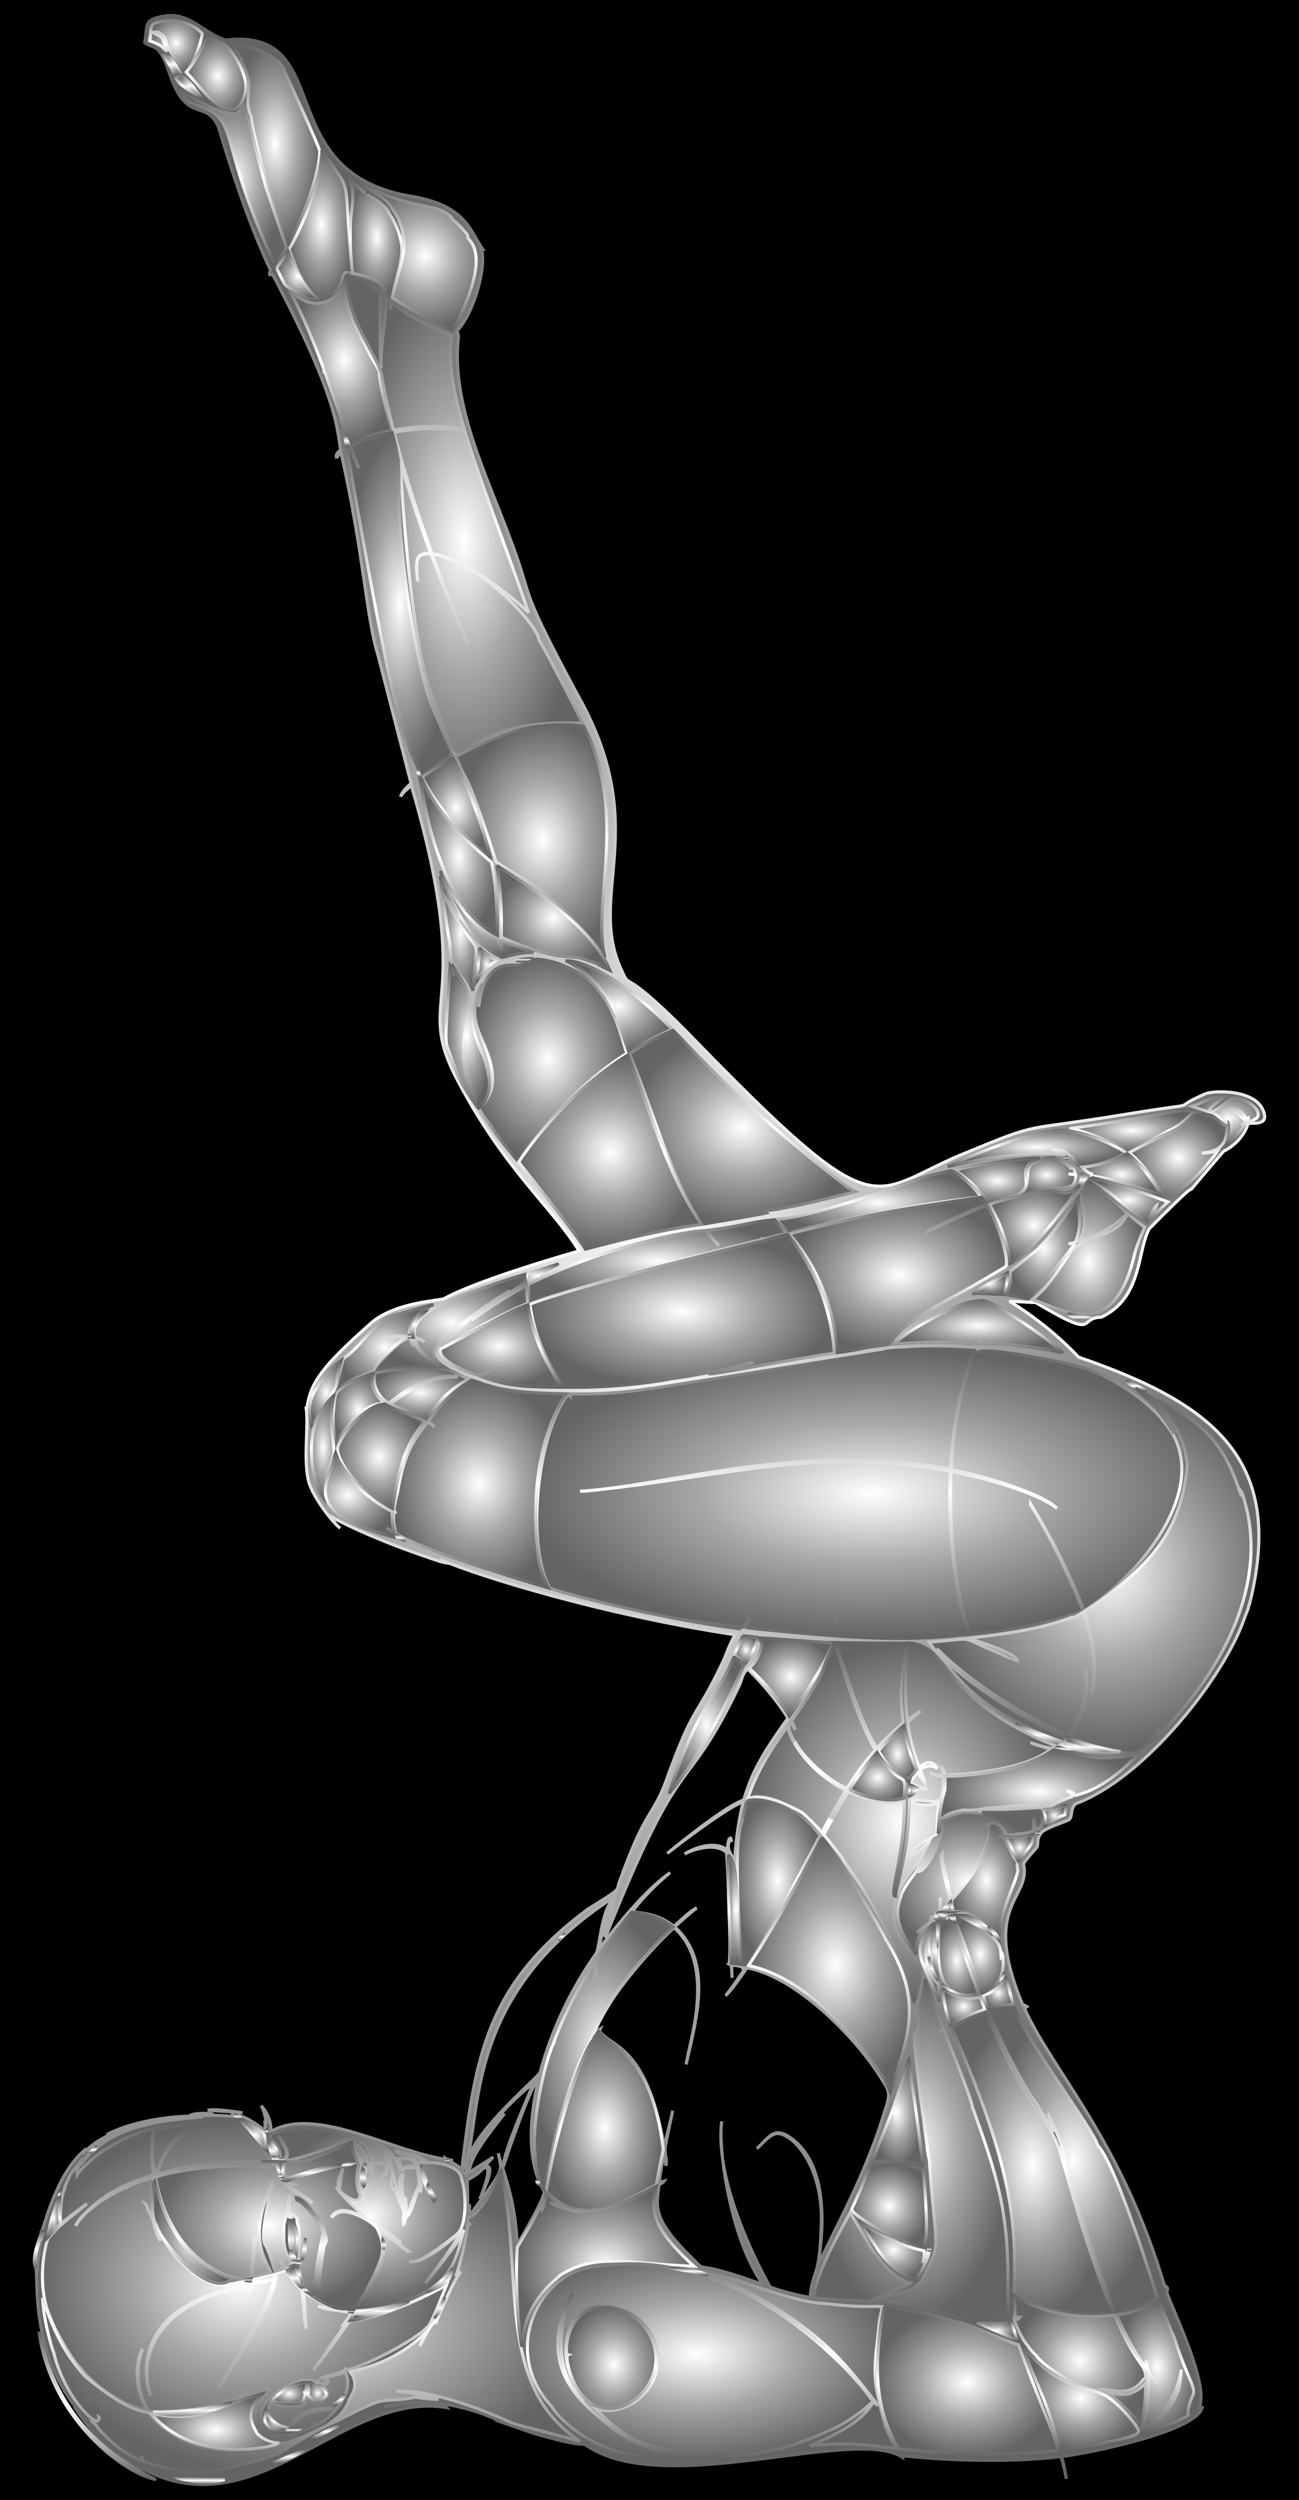 <?xml version="1.0" encoding="us-ascii"?>
<!DOCTYPE svg PUBLIC "-//W3C//DTD SVG 1.0//EN" "http://www.w3.org/TR/2001/REC-SVG-20010904/DTD/svg10.dtd">
<svg xmlns="http://www.w3.org/2000/svg" xmlns:xlink="http://www.w3.org/1999/xlink" version="1.1" x="0" y="0" width='280.667' height='540' viewBox="0 0 842 1620"><style type="text/css">

rect,path,circle,ellipse,polygon { 
 fill:url(#rg);stroke:url(#lg);stroke-width:2; 
}
.space { fill:#000000; stroke:none;stroke-width:0; }
.f1 { filter:url(#t1); }
.d1,.f2 { filter:url(#t2);  }
.f3 { filter:url(#t3);  } 
.f4 { filter:url(#t4);  } 
.f5 { filter:url(#t5); } 
.d2,.f6 { filter:url(#t6);  } 
.f7 { filter:url(#t7);  } 
.d3,.f8 { filter:url(#t8);  } 
.f9 { filter:url(#t9);  }
.f10 { filter:url(#t10);  }
.f11 { filter:url(#t11);  }
.f12 { filter:url(#t12);  }
.f13 { filter:url(#t13);  }
.f14 { filter:url(#t14);  }
.f15 { filter:url(#t15);  }
.f16 { filter:url(#t16);  }
.f17 { filter:url(#t17);  }
.d4,.f18 { filter:url(#t18);  }
.f19 { filter:url(#t19);  }
.d5,.f20 { filter:url(#t20);  }
.f21 { filter:url(#t21);  }
.f22 { filter:url(#t22); }
.f23 { filter:url(#t23);  }
.d6,.f24 { filter:url(#t24); }
.f25 { filter:url(#t25);  }
.d7,.f26 {  filter:url(#t26);  }
</style>
<defs>
  <filter id="fz" x="0" y="0" width="1" height="1">
    <feColorMatrix type="matrix" 
		   values="0 0 0 0 0  0 0 0 0 0  0 0 0 0 0  0 0 0 1 0"/>
  </filter>
  <filter id="t1" x="0" y="0" width="1" height="1">
    <feColorMatrix type="matrix" 
		   values=".5 0 0 0 0  0 0 0 0 0  0 0 0 0 0  0 0 0 1 0"/>
  </filter>
  <filter id="t2" x="0" y="0" width="1" height="1">
    <feColorMatrix type="matrix" 
		   values="1 0 0 0 0  0 0 0 0 0  0 0 0 0 0  0 0 0 1 0"/>
  </filter>
  <filter id="t3" x="0" y="0" width="1" height="1">
    <feColorMatrix type="matrix" 
		   values="0 0 0 0 0  0 .5 0 0 0  0 0 0 0 0  0 0 0 1 0"/>
  </filter>
  <filter id="t4" x="0" y="0" width="1" height="1">
    <feColorMatrix type="matrix" 
		   values=".5 0 0 0 0  0 .5 0 0 0  0 0 0 0 0  0 0 0 1 0"/>
  </filter>
  <filter id="t5" x="0" y="0" width="1" height="1">
    <feColorMatrix type="matrix" 
		   values=".66 0 0 0 0  0 .33 0 0 0  0 0 0 0 0  0 0 0 1 0"/>
  </filter>
  <filter id="t6" x="0" y="0" width="1" height="1">
    <feColorMatrix type="matrix" 
		   values="0 0 0 0 0  0 1 0 0 0  0 0 0 0 0  0 0 0 1 0"/>
  </filter>
  <filter id="t7" x="0" y="0" width="1" height="1">
    <feColorMatrix type="matrix" 
		   values=".33 0 0 0 0  0 .66 0 0 0  0 0 0 0 0  0 0 0 1 0"/>
  </filter>
  <filter id="t8" x="0" y="0" width="1" height="1">
    <feColorMatrix type="matrix" 
		   values=".5 0 0 0 0  0 .5 0 0 0  0 0 0 0 0  0 0 0 1 0"/>
  </filter>
  <filter id="t9" x="0" y="0" width="1" height="1">
    <feColorMatrix type="matrix" 
		   values="0 0 0 0 0  0 0 0 0 0  0 0 .5 0 0  0 0 0 1 0"/>
  </filter>
  <filter id="t10" x="0" y="0" width="1" height="1">
    <feColorMatrix type="matrix" 
		   values=".5 0 0 0 0  0 0 0 0 0  0 0 .5 0 0  0 0 0 1 0"/>
  </filter>
  <filter id="t11" x="0" y="0" width="1" height="1">
    <feColorMatrix type="matrix" 
		   values=".66 0 0 0 0  0 0 0 0 0  0 0 .33 0 0  0 0 0 1 0"/>
  </filter>
  <filter id="t12" x="0" y="0" width="1" height="1">
    <feColorMatrix type="matrix" 
		   values="0 0 0 0 0  0 .5 0 0 0  0 0 .5 0 0  0 0 0 1 0"/>
  </filter>
  <filter id="t13" x="0" y="0" width="1" height="1">
    <feColorMatrix type="matrix" 
		   values=".33 0 0 0 0  0 .33 0 0 0  0 0 .33 0 0  0 0 0 1 0"/>
  </filter>
  <filter id="t14" x="0" y="0" width="1" height="1">
    <feColorMatrix type="matrix" 
		   values=".5 0 0 0 0  0 .25 0 0 0  0 0 .25 0 0  0 0 0 1 0"/>
  </filter>
  <filter id="t15" x="0" y="0" width="1" height="1">
    <feColorMatrix type="matrix" 
		   values="0 0 0 0 0  0 .66 0 0 0  0 0 .33 0 0  0 0 0 1 0"/>
  </filter>
  <filter id="t16" x="0" y="0" width="1" height="1">
    <feColorMatrix type="matrix" 
		   values=".25 0 0 0 0  0 .5 0 0 0  0 0 .25 0 0  0 0 0 1 0"/>
  </filter>
  <filter id="t17" x="0" y="0" width="1" height="1">
    <feColorMatrix type="matrix" 
		   values=".4 0 0 0 0  0 .4 0 0 0  0 0 .2 0 0  0 0 0 1 0"/>
  </filter>
  <filter id="t18" x="0" y="0" width="1" height="1">
    <feColorMatrix type="matrix" 
		   values="0 0 0 0 0  0 0 0 0 0  0 0 1 0 0  0 0 0 1 0"/>
  </filter>
  <filter id="t19" x="0" y="0" width="1" height="1">
    <feColorMatrix type="matrix" 
		   values=".5 0 0 0 0  0 0 0 0 0  0 0 1 0 0  0 0 0 1 0"/>
  </filter>
  <filter id="t20" x="0" y="0" width="1" height="1">
    <feColorMatrix type="matrix" 
		   values="1 0 0 0 0  0 0 0 0 0  0 0 1 0 0  0 0 0 1 0"/>
  </filter>
  <filter id="t21" x="0" y="0" width="1" height="1">
    <feColorMatrix type="matrix" 
		   values="0 0 0 0 0  0 .5 0 0 0  0 0 1 0 0  0 0 0 1 0"/>
  </filter>
  <filter id="t22" x="0" y="0" width="1" height="1">
    <feColorMatrix type="matrix" 
		   values=".5 0 0 0 0  0 .5 0 0 0  0 0 1 0 0  0 0 0 1 0"/>
  </filter>
  <filter id="t23" x="0" y="0" width="1" height="1">
    <feColorMatrix type="matrix" 
		   values="1 0 0 0 0  0 .5 0 0 0  0 0 1 0 0  0 0 0 1 0"/>
  </filter>
  <filter id="t24" x="0" y="0" width="1" height="1">
    <feColorMatrix type="matrix" 
		   values="0 0 0 0 0  0 1 0 0 0  0 0 1 0 0  0 0 0 1 0"/>
  </filter>
  <filter id="t25" x="0" y="0" width="1" height="1">
    <feColorMatrix type="matrix" 
		   values=".5 0 0 0 0  0 1 0 0 0  0 0 1 0 0  0 0 0 1 0"/>
  </filter>
  <filter id="t26" x="0" y="0" width="1" height="1">
    <feColorMatrix type="matrix" 
		   values="1 0 0 0 0  0 1 0 0 0  0 0 1 0 0  0 0 0 1 0"/>
  </filter>
  <radialGradient id="rg" >
    <stop stop-color="#ffffff" stop-opacity="1" offset="0" />
    <stop stop-color="#A6A6A6" stop-opacity="1" offset=".5" />
    <stop stop-color="#646464" stop-opacity="1" offset="1" />
  </radialGradient>
  <linearGradient id="lg" x1='0' y1='0' x2='0' y2='100%'>
    <stop stop-color="#646464" stop-opacity="1" offset="0" />
    <stop stop-color="#ffffff" stop-opacity="1" offset=".5" />
    <stop stop-color="#646464" stop-opacity="1" offset="1" />
  </linearGradient>
  <linearGradient id="bg" x1='0' y1='0' x2='0' y2='100%'>
    <stop stop-color="#000026" stop-opacity="1" offset="0" />
    <stop stop-color="#868686" stop-opacity="1" offset=".5" />
    <stop stop-color="#260000" stop-opacity="1" offset="1" />
  </linearGradient>
</defs>

<!--

-->
<rect x="0" y="0" width="842" height="1620" class='space'/>
<g><g>
<g><path class="f1" d="M106.773,10.349c15.997-2.704,24.994,11.067,39.354,15.564c72.923-8.423,27.944,85.186,119.468,101.114   c36.484,5.88,38.807,22.147,47.242,34.362c-0.207-0.03-0.625-0.087-0.836-0.113c3.553,10.401-4.248,41.244-15.963,53.319   c1.028,1.457,1.25,3.26,1.035,4.996c-4.471,42.177,17.786,87.169,32.608,126.873c18.04,46.551,3.271,26.238,44,102.462   c50.324,87.834,5.51,130.931,29.701,180.798c5.93,12.639-2.071-5.182,41.113,38.21c129.894,133.898,116.906,104.584,183.411,78.318   c48.337-19.91,32.648-12.786,102.443-24.31c56.567-9.237,23.43-1.211,51.161-13.256c5.514-2.157,35.171-3.14,38.12,13.795   c1.253,6.399-7.02,5.251-10.545,5.497c-4.075,12.906-15.936,18.002-15.952,18.041c-43.369,50.556,2.635-1.191-48.142,50.179   c-8.026,14.396-4.309,44.69-31.147,57.385c-15.776,0.232-0.562,15.411-42.543-9.54c0,0,1.188,0.218-17.081-0.885   c27.051,16.351,44.885,36.264,44.885,36.264c90.116,30.877,134.128,68.291,110.662,160.626l-0.169,0.275   c-0.471,0.425-0.347,0.775-0.328,1.393c-0.001,0.003-2.586,6.754-2.586,6.754c-13.176,38.513-64.725,103.865-109.333,120.319   c-4.188,3.514-1.609,8.476-4.612,10.508c-1.031,0.714-16.237,5.702-17.883,8.482c-3.704,4.824-0.828,7.319-3.445,10.094   c-8.414,9.614-8.055,9.835-7.816,10.835c4.346,21.679-27.844,25.693-0.723,90.267c1.886,0.599,1.962,0.739,2.831,1.34   c-0.568,0.35-1.156,0.674-1.732,1.013c19.591,42.844,62.786,84.985,91.359,181.4c0.023-0.343,0.068-1.028,0.087-1.374   c2.979,2.279,0.315,2.847,1.13,4.815c5.95,15.711,27.005,59.34,20.895,73.879c0.587-0.019,1.186-0.008,1.792,0.034   c-3.622,15.696-74.86,29.933-90.937,31.757c0.859,4.583,1.4,4.893,2.925,14.468c-1.469-6.993-1.897-9.374-3.562-14.367   c-36.212,4.295-79.011,2.034-102.428-0.55c-0.004,0.267-0.011,0.81-0.015,1.081c-31.316-20.95-155.883,27.787-206.32-8.629   c-7.09,0.88-32.327-6.885-33.327-7.135c0,0-23.412-7.947-23.414-7.948c0.105-0.135,0.32-0.41,0.429-0.546   c-35.848-16.03-64.899-11.813-73.792-8.464c10.311-2.017,36.225-4.938,40.77,0.369c-66.989-10.754-120.366,76.313-193.203,41.7   c-3.452-2.958-22.143-3.975-47.302-40.744c0.245,0.023,0.727,0.072,0.971,0.094c-31.254-38.755-24.838-87.329-26.866-91.645   c-0.019-0.128-0.049-0.38-0.068-0.508c0.335,0.392,0.678,0.802,1.024,1.224c2.987-28.21,2.54-16.179,4.032-24.641   c-0.256-0.019-0.772-0.06-1.028-0.079c1.821-3.227,9.106-36.21,27.567-52.121c-0.008,0.297-0.019,0.889-0.023,1.182   c6.396-6.357,14.791-11.573,25.534-14.292l0.297,0.128c-7.118,2.882-19.742,8.624-23.354,15.459   c-1.965,2.056-3.524,4.446-4.887,6.939c18.476-25.611,52.151-28.732,79.059-31.09c-17.803,0.411-43.095,4.118-62.181,11.505   c19.166-10.055,47.094-12.131,54.617-11.856c-0.309-0.158-0.617-0.294-0.926-0.41c3.592-2.11,12.477-1.55,15.534-1.047   c-4.42-0.23-8.881-0.034-13.252,0.674l-0.343,0.489c6.493-0.017,12.979-1.017,27.058,0.463c-0.648-1.058-1.363-2.063-2.029-3.095   c-5.045-0.245-10.082-0.629-15.112-0.998c4.197-1.264,21.574,1.45,22.574,1.672c-2.342-0.373-4.71-0.448-7.067-0.629   c0.704,1.397,2.334,1.57,3.656,2.048c1.302,0.471,6.61,1.021,17.785,10.094c0.215-1.807,0.267-3.629,0.049-5.425   c0.211-0.004,0.633-0.008,0.843-0.011c-1.064-5.687-1.658-7.966-3.208-10.583c1.171,0.977,6.609,7.357,6.363,16.615   c28.397-16.911,78.271,12.77,112.913,17.974c-0.023-0.196-0.064-0.58-0.083-0.776c1.468,1.122,3.358,1.122,5.083,1.54   c-0.742,0.004-1.48,0.064-2.21,0.173c5.125,3.993,4.289,1.156,10.451,9.205c1.438-1.186,17.658-11.402,17.891-11.528   c-0.962,0.86-4.91,5.06-6.321,7.067c0.93-0.358,1.811-0.839,2.767-1.111c4.49,1.281-3.99,18.827-5.267,21.26   c2.286-5.41,6.171-15.234,5.211-20.65c-6.08,1.259-1.568,2.08-13.38,8.388c0.686,5.67,0.305,22.86,0.309,22.876   c0.738-2.357,0.986-4.812,1.193-7.251c0.418,2.394,0,4.8-0.264,7.191c1.039-0.99,1.943-2.112,2.805-3.249   c21.773-29.196,18.136-24.832,16.227-37.013c2.31,10.052,11.341,29.477,12.225,59.237c1.923-3.195,17.255-28.869,17.62-34.4   c-12.512-20.854-9.05-50.467-3.58-73.717c-6.463,7.003-23.011,57.652-23.011,57.652c-0.559-9.047,18.325-50.458,19.434-53.947   c-11.243,8.067-35.927,32.973-40.894,48.334c0.643-1,8.835-18.329,22.239-28.85c-26.357,32.877-19.962,32.679-24.348,38.873   c-5.919-19.993,46.265-61.777,47.389-65.746c7.583-27.724,20.036-53.866,36.414-77.03c2.065-2.841,3.363-28.868,11.17-35.051   c0,0-7.793,20.175-9.149,31.911c11.876-15.644,29.789-37.77,45.856-49.128c-11.967,9.786-20.97,20.271-24.581,25.406   c13.987,1.187,20.587,4.519,26.968,9.299c4.31-3.552,11.488-10.669,14.781-11.792c0,0-5.801,4.557-14.175,12.206   c24.488,22.324,14.588,58.09,7.379,89.168c1.51-12.855,20.091-64.191-7.869-88.611c-15.441,14.044-45.877,49.026-51.233,68.457   c1.148-0.99,2.225-2.067,3.509-2.876c-0.215,0.505-0.44,1.024-0.659,1.551c9.595,11.588,30.325,9.248,42.05,74.308   c0.719-2.416,5.16-20.989,5.534-22.849c0,0-3.82,17.538-4.988,24.287c-0.361,3.78,1.615,7.496,0.576,11.268   c-0.557-2.421-0.719-4.909-1.295-7.319c-1.269,6.201-2.383,12.454-3.016,18.76c1.024-0.497,2.037-1.028,3.129-1.355   c-0.791,1.205-2.18,1.736-3.339,2.504c-1.113,12.895-6.1,21.175,22.751,48.575c8.839,9.293-3.079-1.409,44.667,15.956   c-21.353-29.733-29.256-88.692-26.768-105.809c-5.394,43.829,30.816,106.062,31.2,107.119c1.94,1.479,20.152,6.271,26.049,7.01   c1.892-19.81,6.377-9.915,7.368-50.156c0.343-38.813-22.06-59.478-30.782-55.51c-4.495,1.988-7.428,6.137-11.039,9.299   c7.746-7.452,10.937-13.693,19.905-8.373c31.835,19.591,20.464,76.398,19.943,83.716c10.666-23.441,25.676-49.608,38.541-85.742   c8.704-27.23,9.517-23.617,1.009-37.126c-13.323-21.274-51.837-63.438-85.836-69.669c-1.598,2.337-11.329,16.671-13.862,17.906   c2.342-2.208,11.545-15.855,13.019-18.211c-0.685-0.102-1.37-0.203-2.048-0.267c0.184,0.452,0.376,0.919,0.576,1.397   c-1.239-1.488-0.07-1.767-7.722-2.609c0.305,2.741,0.294,5.504,0.414,8.264c-0.173-2.669-0.305-5.339-0.441-8.004   c-0.587-0.361-1.175-0.7-1.754-1.039c2.209-1.717-1.087-71.135-1.37-72.135c-6.445-6.068-19.101-3.164-27.194,0.907   c7.348-4.74,20.346-8.5,27.664-2.609c0.102-2.443,0.437-4.875,1.167-7.206c0.373-0.102,0.749-0.184,1.133-0.248   c0.211,0.704,0.422,1.423,0.629,2.153c-0.32-0.617-0.644-1.246-0.968-1.826c-3.045,6.047-0.026,9.2,2.873,14.058   c0.164-7.763,1.758-22.978,5.414-38.048c-9.162,2.863-40.425,26.392-49.136,33.417c2.443-2.317,35.294-28.799,47.189-33.711   c3.987-2.301,0.995,1.454,5.248-9.856c5.459-15.563,16.469-31.218,25.79-44.23c-7.187-11.263-16.388-22.139-26.015-31.659   c-3.498,2.289-3.78,6.822-5.421,10.32c-36.26,76.085-35.307,34.314-86.996,163.758c2.319-7.033,4.168-14.228,5.455-21.513   c-2.688,6.656-4.492,13.633-6.494,20.519c-0.49-6.33,7.251-24.88,7.5-25.88c-103.461,66.494-84.9,150.222-98.456,177.105   c-0.252-0.083-0.757-0.245-1.009-0.328c8.792-73.05,15.682-119.337,81.559-168.366c22.196-13.836,18.768-11.882,20.093-16.34   c17.248-48.597,21.823-43.408,30.247-65.528c19.304-53.399,18.371-38.728,37.239-78.336c2.829-5.853,2.6-7.745,7.918-17.665   c-86.139-13.097-165.247-37.695-191.103-48.729c1.19,0.704,2.387,1.412,3.471,2.285c-1-0.119-45.799-14.39-74.169-30.093   c1.352,2.88,3.403,5.444,5.903,7.421c-3.288-1.982-15.413-16.749-19.634-27.77c-4.921-12.743-0.577-39.329-2.462-50.209   c0.422-0.327,0.727-0.76,0.738-1.303c2.439-15.062,9.75-25.584,39.995-52.373c15.696-15.081,46.392-15.655,48.786-17.093   c22.828-12.66,86.417-30.614,87.417-30.883c-17.746-28.871-49.432-53.401-80.591-114.043   c-25.691-51.686,13.692-44.293-28.135-187.496c-2.5,2.199-5.233,4.243-6.98,7.138c1.096-3.599,4.205-6.039,6.762-8.607   c-0.001-0.003-21.249-82.478-21.249-82.478c-7.942-25.528-8.972-64.627-24.092-131.685c-2.102,1.837-1.941,1.871-2.379,2.669   c-0.166,0.026-0.501,0.075-0.666,0.098c-0.442-2.035,0.909-2.962,2.775-4.695c-2.094-11.63-1.184-32.762-44.159-113.76   c-0.546,0.143-1.096,0.275-1.645,0.399c-0.674-0.998,0.026-2.041,0.429-2.978c-18.007-37.651-33.225-91.131-33.696-92.462   c-7.751-18.92-20.084-1.844-31.301-33.425C103,26.3,99.708,32.275,93.822,27.69C95.734,15.059,93.115,12.682,106.773,10.349   "/>
  <path class="f2" d="M101.427,14.626c-2.234,0.657-4.115,1.623-3.81,8.874l-0.222-0.143c-0.113,1.02-0.256,2.033-0.414,3.05   c2.82,0.889,5.493,2.15,7.948,3.803c1.005,1.224,2.285,2.187,3.403,3.306c-4.735-12.059-0.815-7.581-9.408-12.594   c1.359-0.264,2.737-0.279,4.1-0.06c0.056,0.087,0.166,0.26,0.222,0.35c0.84,0.41,1.615,0.941,2.379,1.48   c0.843,1.039,1.487,2.214,1.969,3.46c-0.811,4.914,11.8,19.201,12.801,20.184c3.952-4.398,6.541-10.145,6.686-11.438   c1.985-3.384,3.904-12.015,4.055-13.015C130.198,20.309,118.752,9.456,101.427,14.626"/>
  <path class="f3" d="M133.056,25.725   c-2.448,6.236-7.524,15.755-12.338,20.989c8.409,8.571,21.508,28.626,33.056,23.482l-0.015-0.286   c2.21-1.805,4.509-6.794,4.484-7.628c3.612-9.229-2.525-21.162-8.784-29.758l-0.211,0.045c-1.065-1.547-2.496-3.332-4.544-3.362   c0.124-0.143,0.369-0.433,0.493-0.58c-3.765-1.822-7.485-3.739-11.298-5.459C133.624,24.023,133.346,24.877,133.056,25.725   "/>
  <path class="f4" d="M149.279,27.562c1.678,2.041,7.578,11.248,8.015,12.044c-0.535-0.459-1.088-0.896-1.664-1.299   c11.216,19.608,1.009,22.941,7.21,37.171c1.482,17.052,17.673,67.489,23.512,83.554c5.883-8.449,20.423-42.766,20.91-60.961   c0.245-1.817-22.45-51.466-22.917-51.956C181.989,35.596,157.37,28.185,149.279,27.562"/>
  <path class="f5" d="M105.274,34.184   c0.548,1.499,5.744,9.973,6.186,10.391c0.147,1.721,1.114,3.215,1.811,4.755c1.705-0.045,3.475-0.102,4.973-1.032   c-2.997-3.562-5.101-7.737-7.839-11.483c-1.401,0.139-2.466-0.847-3.648-1.404C106.475,34.798,105.809,34.527,105.274,34.184   "/>
  <path class="f6" d="M113.418,49.639c3.174,6.428,11.739,10.434,17.544,13.93c-12.291-15.653-1.839-2.789-12.466-14.984   C116.919,49.391,115.18,49.703,113.418,49.639"/>
  <path class="f7" d="M117.153,57.997c4.474,9.412,3.598,6.664,19.837,14.066   c16.51,10.766,7.79,28.528,41.241,99.363c1.236-1.2,6.084-8.494,7.413-11.024c0,0-12.37-36.28-12.371-36.282   c0,0-0.943-1.239-14.898-56.827c-5.211,8.78-5.783,6.79-15.632,4.661l-0.139-0.294c-1.235-0.523-2.515-0.889-3.818-1.163   C135.283,68.619,126.013,65.06,117.153,57.997"/>
  <path class="f8" d="M208.726,97.099c-0.049,1.077-0.166,2.161-0.041,3.238   c-0.8,2.142-0.195,21.259-19.461,58.04c-0.651,1.393-2.308,2.771-1.532,4.424c3.95,10.696,12.158,27.279,19.664,31.32   c7.608-1.182,13.862-8.143,15.018-15.368l0.23-0.079c0.309-0.67,0.565-1.401,1.111-1.924c1.566-0.162,3.136,0.358,4.714,0.41   C221.787,106.578,229.658,129.401,208.726,97.099"/>
  <path class="f9" d="M225.789,115.276c1.169,2.842,4.39,6.409,2.12,20.967l0.169,0.226   c-2.169,9.85-0.516,38.551,0.881,40.744c20.784,4.31,20.103,10.348,20.918,12.266c1.148,1.224,2.624,2.097,4.025,3.008   c1.426-7.098,6.235-22.572,6.118-26.309c2.505-10.643-5.521-25.154-7.726-27.695c-0.774-4.345-10.482-10.644-14.386-12.447   C237.908,126.037,231.44,120.869,225.789,115.276"/>
  <path class="f10" d="M232.246,117.159c11.27,9.926,14.339,7.946,20.692,15.997   c3.621,5.431,5.467,9.194,5.467,9.194c0.403,1.585,1.118,3.068,1.623,4.623l0.184,0.064c4.079,18.448-0.362,21.217-5.911,45.785   c11.564,8.655,38.569,21.327,39.309,21.328c0.899-3.08,25.452-44.592,9.898-59.497c-0.32-0.84-0.358-1.739-0.516-2.609   c-0.734-1-6.679-7.804-9.021-9.205C285.31,129.431,266.757,138.401,232.246,117.159"/>
  <path class="f11" d="M179.292,173.621   c4.695,9.643,4.852,10.627,6.502,11.769c6.581,4.89,13.639,9.745,20.809,8.761c-3.409-3.228-10.7-7.411-19.946-31.283   C184.273,166.502,181.92,170.157,179.292,173.621"/>
  <path class="f12" d="M224.129,179.415c-1.983,8.004-2.724,6.971-4.593,10.237   c-3.662,3.529-7.081,6.535-14.585,6.973c-2.088-0.438-7.864-0.029-17.055-8.015c11.493,20.912,22.217,51.263,22.217,51.263   c-0.587,0.414-0.139,1.792,0.557,1.724c0.305,1.001,8.124,23.024,9.194,25.567c0.131,1.72,5.548,17.042,6.837,20.564   c13.237-6.214,17.539-6.566,27.137-8.957c-18.133-68.317,4.972-10.41-24.735-69.557c0,0-3.674-11.041-3.675-11.042   c0.164-2.933-2.465-4.583-0.452-19.781C224.607,178.655,224.181,178.918,224.129,179.415"/>
  <path class="f13" d="M225.815,179.197   c-2.345,10.995,3.644,26.201,8.565,36.309c19.565,38.089,7.921,13.152,20.594,63.062c5.111-0.453,21.806-4.405,44.004-0.76   c0.072,0.169,0.207,0.508,0.275,0.674c-2.696,0.13-20.579-2.617-43.835,1.642c11.649,45.176,29.42,94.811,48.304,138.134   c-3.154-6.599-16.016-36.857-24.468-59.583c-10.451-0.089-9.701,4.273-8.441,18.143c-2.274-16.627-0.138-18.233,8.343-18.26   c-5.761-15.886-15.446-43.283-19.732-59.572c0.138,1,5.767,121.218,22.051,155.362c-0.094,0.456,0.215,0.873,0.324,1.318   c24.499,66.146-0.804,8.341,95.802,13.034c-1.621-3.576-25.385-50.337-28.451-54.275c-0.078-8.62-36.389-49.035-68.333-55.495   c21.758,3.794,53.277,29.48,61.786,38.067c-27.798-80.497-56.106-143.817-49.915-178.189c-0.508,0.358-0.994,0.749-1.487,1.122   c0.38-0.84,0.791-1.664,1.19-2.492c-29.274-12.85-29.831-15.28-38.824-21.174c-0.155,1.461-0.158,2.301-0.173,4.473   c-0.44-1.248-0.326-2.961-0.233-4.928c-0.934-0.73-1.845-1.483-2.771-2.218c0.421,11.588-3.933,28.448-3.336,45.145   c-1.041-8.561-0.547-40.128-0.749-42.502l0.079-0.271c-0.431-6.91-0.947-6.798-2.85-8.095   C241.226,184.38,227.423,179.59,225.815,179.197"/>
  <path class="f14" d="M241.613,283.451c-4.803,1.447-9.899,3.445-14.273,5.862   c1.593,4.77,3.58,9.397,5.203,14.16c-2.048-4.574-3.641-9.352-5.843-13.851c-0.606,0.373-1.205,0.749-1.807,1.126   c0.177,1.064,27.733,161.492,33.391,169.552c-0.054,1.268,3.513,15.817,6.509,21.825c-0.122,1.473,4.587,12.522,8.362,20.116   c8.048-5.827,17.124-10.736,19.596-12.274c-0.373-0.659-0.734-1.306-1.054-1.98c0.629,0.595,1.175,1.28,1.901,1.777   c0-0.001-13.32-31.41-13.32-31.411c0,0-7.585-15.234-16.163-72.779c-10.912-79.134-0.608-73.451-9.962-105.24   C249.937,281.218,245.724,282.159,241.613,283.451"/>
  <path class="f15" d="M223.598,282.287c0.154,2.27,0.617,4.503,1.017,6.739   c0.512-0.316,1.028-0.629,1.544-0.941C225.303,286.154,224.629,284.132,223.598,282.287"/>
  <path class="f16" d="M336.868,472.995   c-14.412,4.047-28.097,10.297-41.354,17.179c9.254,23.363,4.205,1.221,26.023,68.069c15.887,12.245,27.826,10.619,66.191,55.495   c0.118,0.257,4.362,6.673,4.428,6.773c-8.939-33.858,15.46-93.506-13.64-149.76C377.516,470.218,356.653,467.843,336.868,472.995   "/>
  <path class="f17" d="M286.803,495.098c-1.34,0.755-7.573,4.397-13.094,8.384c7.365,15.896,26.287,39.365,44.166,52.076   c-2.709-13.156-15.288-49.256-24.306-64.248C291.268,492.489,289.024,493.777,286.803,495.098"/>
  <path class="f18" d="M270.271,498.524   c0.41,1.645,0.847,3.302,1.562,4.853c0.083-0.181,0.245-0.538,0.324-0.719C271.676,501.22,270.975,499.861,270.271,498.524   "/>
  <path class="f19" d="M272.21,504.624c5.977,36.315,18.151,85.415,50.212,101.539c0.105-7.782-0.507-31.88-3.867-47.487c0,0,1.042,1.365-21.012-18.535   c-0.203-0.591-4.787-5.617-5.26-6.035c0,0-12.575-14.982-19.043-29.253C273.14,504.322,272.428,503.953,272.21,504.624   "/>
  <path class="f20" d="M321.978,560.818c2.797,15.334,3.208,30.981,3.065,46.534c37.738,16.598,44.372,10.852,53.168,14.054   c0.01,0.004,8.467,2.964,8.592,2.963c0.719,0.716,7.704,4.106,8.543,4.484C384.058,600.149,339.889,572.142,321.978,560.818   "/>
  <path class="f21" d="M285.327,564.448c7.193,21.299,19.613,47.279,40.277,55.905l0.045,0.279c0.036,0.002,10.943-3.79,20.274-3.396   c-0.891-0.365-8.741-3.299-9.702-3.403c-3.693-1.54-7.534-2.696-11.219-4.262c-0.256,1.6-0.651,3.249-0.241,4.868l-0.245-0.03   c-0.922-1.882-1.608-3.878-1.897-5.96c-9.295-4.246-14.448-9.565-19.706-15.24C302.913,593.208,290.654,577.692,285.327,564.448   "/>
  <path class="f22" d="M285.335,567.701c0.033,1.002,5.003,38.19,6.099,42.457c-0.1,0.238,1.037,10.823,1.062,11.08c0.089,1.864,2.127,3.656,8.55,11.17   c2.278,2.91,4.299,6.058,5.501,9.578c3.528-46.062,5.306-12.571-19.37-63.329c0.241,0.3,6.885,11.395,10.877,16.603   C298.052,595.26,285.336,567.703,285.335,567.701"/>
  <path class="f23" d="M310.627,614.156c0.666,4.567-0.836,9.107-0.666,13.685   c-0.289,0.174-0.808,7.431-0.825,7.767c0.643-1,3.798-7.693,12.703-13.215c-1.096-0.565-2.082-1.374-3.257-1.743   C315.879,618.546,313.063,616.577,310.627,614.156"/>
  <path class="f24" d="M334.579,622.574c3.803,0.2,7.737-0.06,11.34-1.378   C342.105,621.08,338.25,621.539,334.579,622.574"/>
  <path class="f25" d="M336.481,625.281c-5.004,1.007-22.308-5.316-26.234,27.243   c0.248-5.105,1.544-10.075,2.485-15.078c-8.741,15.501-3.377,27.284-3.377,28.444c3.512,11.161,18.533,34.156,3.196,50.389   c-0.584,0.689-1.401,1.227-1.724,2.105l-0.173-0.045c-0.266,1.104,6.395,9.646,6.995,10.613l-0.109,0.324l0.264,0.313l0.35-0.034   c4.966,8.192,11.332,15.429,17.477,22.744c2.369-3.68,8.789-12.334,10.128-13.904l-0.008-0.169   c9.285-10.969,28.795-35.564,60.573-55.672c-4.53-12.195-12.183-56.215-53.296-58.894c2.504-0.632,8.074,1.034,12.492,2.074   c-4.219-2.09-14.386-4.303-18.113-4.228C343.796,622.834,340.298,624.592,336.481,625.281"/>
  <path class="f26" d="M366.589,622.491   c12.879,6.304,18.794,14.22,20.918,15.892c0.171,0.72,8.103,10.045,8.607,10.583c-0.305-0.094-0.919-0.286-1.224-0.38   c0.29,0.478,0.535,1.047,0.983,1.427c0.156,0.345,3.377,7.044,3.739,7.323c0.012,0.08,6.359,19.922,8.042,24.321   c7.161-4.418,12.609-7.485,12.609-7.485s10.453-5.387,15.432-7.074C422.385,652.906,389.228,623.113,366.589,622.491   "/>
  <path class="f13" d="M292.876,624.637c0.181,2.684,1.02,5.267,1.412,7.921c-0.975-2.135-1.401-4.488-2.496-6.566   c-3.911,61.919-4.042,43.238,2.519,64.609l0.267-0.011c2.569,9.615,9.586,19.328,15.421,27.393c0.12-0.03,0.365-0.083,0.486-0.109   l-0.011-0.135c1.05-0.023,8.336-7.273,6.442-19.239c-3.168-20.472-9.245-18.339-11.543-43.454   c-4.247,12.585-3.726,31.654-2.918,33.421c-0.438,2.239,1.667,13.742,5.587,22.111c0.053,1.178,0.655,2.353,0.162,3.531   c-0.192-0.328-0.384-0.64-0.572-0.945l0.407,0.301c-0.267-1.803-1.103-3.441-1.826-5.086c-15.286-33.617,6.378-55.18-7.737-74.477   C296.505,630.876,294.363,627.943,292.876,624.637"/>
  <path class="f1" d="M423.006,674.086c-6.085,3.206-10.297,5.851-14.905,8.712   c18.548,45.822,24.667,75.75,47.024,110.549c0.804-0.087,38.995-6.606,41.798-7.342c-0.73-0.621-1.502-1.175-2.263-1.739   c6.895,1.556,58.822-11.807,59.903-12.104c-1.562-0.858-3.08-1.875-4.759-2.462C477.395,714,449.308,680.376,436.296,667.696   C431.714,669.485,427.339,671.766,423.006,674.086"/>
  <path class="f2" d="M382.518,701.535c-19.498,16.357-36.864,36.983-46.338,51.515   c0.817,1.007,39.379,49.357,43.311,56.421c49.089-13.247,74.173-15.867,75.174-16.035c-22.231-32.179-31.019-68.814-47.871-109.743   C398.248,688.991,390.228,695.097,382.518,701.535"/>
  <path class="f3" d="M785.347,711.708c-4.435,1.423-8.403,4.028-12.929,5.196   c0.105,0.046,10.012,3.241,10.21,3.272c7.851,1.426,8.753,6.234,12.643,8.919c-0.233-1.48-1.295-3.072-0.188-4.431   c5.268,0.411,2.767,11.045,0.779,16.347c4.567-3.181,8.275-7.594,10.862-12.507c-0.753,0.075-1.487,0.185-2.225,0.275   c1.25-0.263,2.635-0.459,3.268-1.739c-6.738-7.82-9.465-7.746-12.225-8.663c2.443,0.29,7.817-1.405,12.714,6.799   c0.294-0.252,0.602-0.493,0.919-0.723c0.196,0.825-0.26,2.47,0.998,2.504c1.499-0.531,2.809-1.483,4.205-2.236   c6.063-6.453-13.534-16.715-16.543-12.59c-4.252,2.403-12.656,10.393-13.588,7.624c-0.502-1.428,1.339-2.42,8.927-8.787   C790.554,711,787.873,710.936,785.347,711.708"/>
  <path class="f4" d="M735.123,724.735c-28.65,4.91-41.775,6.525-41.775,6.525   c2.667,0.652,8.376,1.078,27.469,9.201l0.203-0.045c3.584,1.882,7.172,3.795,10.436,6.223   c29.222-15.892,31.884-16.317,35.593-20.089h0.233c2.255-2.044,4.085-4.627,6.848-6.046   C768.451,718.718,771.439,718.46,735.123,724.735"/>
  <path class="f5" d="M774.497,722.355c-0.197,0.072-8.067,7.485-12.458,9.683   c-4.204,2.116-13.974,6.145-30.195,14.898c9.473,7.497,18.561,20.176,21.452,28.12l0.166-0.019   c6.257,3.576,24.715-14.876,27.484-18.802l0.211-0.045c2.692-3.452,5.696-6.683,8.113-10.342c-3.434,0.632-6.875,1.48-10.391,1.28   c9.674-0.599,16.783-4.085,16.426-17.736c-0.546-0.151-1.077-0.309-1.611-0.403c-4.543-3.182-7.227-6.296-9.563-6.167   c-1.818,0.881-3.396-1.088-5.252-0.723C777.422,722.295,775.95,722.216,774.497,722.355"/>
  <path class="f6" d="M682.513,732.645   c-32.09,6.427-13.019,2.446-28.937,7.153l0.03,0.211c-2.2,0.455-32.889,12.337-39.309,15.933c48.892-11.6,73.83-7.573,75.437-7.575   c-1.709-1.939-4.322-2.47-6.777-2.635c0.008-0.113,0.019-0.339,0.026-0.452c1.943-0.158,3.87,0.12,5.794,0.358   c2.372,1.163,4.198,3.166,6.585,4.288c0.881,2.76,3.151,4.838,5.647,6.182c4.401-0.297,8.708-1.363,12.996-2.361l-0.215-0.29   l0.211,0.26c5.034-1.565,8.247-2.491,16.234-6.423C724.775,743.015,699.703,730.461,682.513,732.645"/>
  <path class="f7" d="M726.182,749.576   c-7.82,3.452-16.125,5.896-24.638,6.803c0.952,1,3.72,3.668,6.009,4.269c-0.064,0.429-0.12,0.862-0.154,1.314   c14.395,1.697,37.933,9.747,44.829,12.571c-2.07-5.521-12.644-20.645-21.547-26.983C729.1,748.006,727.714,748.981,726.182,749.576   "/>
  <path class="f8" d="M679.03,750.351c-19.687,4.289-9.379,11.833-14.8,21.076l-0.2-0.034c-0.825,0.843-1.758,1.578-2.56,2.447   c27.573-5.712,34.641-1.777,35.661-10.263c0.094-0.794,0.294-1.773-0.365-2.372c-1.37-0.275-2.767-0.35-4.141-0.501   c1.476-0.011,2.952,0.06,4.439,0.072c-0.883-3.29-0.808-4.196-4.01-3.72c0.478-0.203,0.983-0.35,1.502-0.44   C682.948,749.016,683.472,749.912,679.03,750.351"/>
  <path class="f9" d="M690.927,750.095c-0.331,0.433,0.433,0.934,0.779,0.565   C692.015,750.208,691.251,749.703,690.927,750.095"/>
  <path class="f10" d="M645.063,753.292c-8.761,1.408-17.526,2.888-26.159,4.913   c8.281,5.761,13.768,11.246,13.768,11.246c1.623,1.961,3.43,3.765,4.992,5.787l0.32-0.072c-0.038,0.184-0.113,0.55-0.151,0.73   l0.358-0.071c0.922,1.329,1.864,2.654,2.835,3.961c12.766-4.822,16.884-4.18,20.609-6.946l0.279,0.026   c0.207-0.312,0.414-0.629,0.64-0.922l0.346-0.019c3.825-3.911,1.61-8.48,1.796-13.362c1.238-3.139,1.683-5.232,9.205-8.068   C664.234,750.641,654.619,751.917,645.063,753.292"/>
  <path class="f11" d="M593.714,764.454c-17.201,6.035-67.207,24.256-90.467,25.673   c8.815,10.216,7.288,8.928,10.41,7.899c0,0,61.706-15.573,122.096-22.367c-1.585-3.125-14.554-17.514-20.248-16.855   C608.197,760.505,600.796,761.924,593.714,764.454"/>
  <path class="f12" d="M700.633,760.415c-0.053,1.205-0.026,2.417,0.09,3.633   c-0.154,1.623-1.382,3.061-1.107,4.71c1.076-1.164,3.876-5.012,4.507-5.576C703.92,762.89,701.903,761.713,700.633,760.415   "/>
  <path class="f13" d="M705.972,764.929c15.14,7.467,16.524,11.346,27.043,19.141l-0.053,0.2c0,0,10.585,7.792,10.587,7.793   c4.766-9.29,4.785-9.728,5.941-10.621c-0.64,2.251-1.48,4.45-1.886,6.769c3.083-3.174,6.046-6.479,9.439-9.333   c0,0-29.88-11.473-48.936-15.711C707.399,763.645,705.836,763.905,705.972,764.929"/>
  <path class="f14" d="M701.258,772.169   c-1.403,1.627,0.195,2.851,0.825,9.096c1.741,12.103,0.482,16.437-2.511,22.913c20.413-5.789,29.435-16.673,30.435-17.322   c0.053,0.297,0.162,0.892,0.215,1.19c-8.273,14.335-24.697,11.486-35.635,22.243c-3.367,4.677-14.647,24.173-25.319,31.844   c20.24,6.798,52.264,27.56,65.724-27.638c1.521-6.679,4.19-13.015,7.033-19.22c-18.815-13.896-21.551-20.717-36.614-29.72   C704.07,767.783,702.738,770.023,701.258,772.169"/>
  <path class="f15" d="M694.624,771.999c-1.487,0.745-3.2,0.606-4.744,1.103   c-3.708-0.617-7.432-1.653-11.223-1.291l0.245,0.222c-4.179,0.141-21.365,2.784-37.472,8.362   c8.821,15.191,12.689,29.827,13.222,38.425c15.726-7.764,44.236-47.687,44.388-50.039   C697.595,769.887,696.379,771.348,694.624,771.999"/>
  <path class="f16" d="M544.909,791.577c-1,0.242-19.268,4.337-33.387,7.978   c19.295,21.133,31.061,54.925,30.627,77.105c1.897-0.288,15.924-2.287,17.157-3.001c0.011,0,11.43-1.792,17.27-2.549   c1.084-0.685,1.608-2.037,2.304-3.083c-0.745,0.264-1.461,0.591-2.191,0.877c1.973-1.096,2.516-0.845,7.677-7.3   c0,0,5.454-4.498,11.735-8.61c12.884-8.709,20.106-10.824,55.596-32.111c2.869-2.404-3.466-26.168-11.656-39.392   c-0.768-1.551-39.006,16.568-40.006,17.025c10.22-5.298,30.71-14.781,30.71-14.781c0.366,0.058,8.164-3.171,8.543-3.321   c-0.877-1.649-2.022-3.125-3.132-4.608C605.603,780.18,575.044,784.815,544.909,791.577"/>
  <path class="f17" d="M678.285,803.425   c-1.672,2.029-3.739,3.716-5.267,5.862c0,0-17.653,14.204-17.654,14.205l-0.399-0.023c-0.015,2.489-0.192,4.973-0.154,7.466   c0,0-0.763,4.267-2.474,8.147c4.702,0.561,9.382,1.389,13.956,2.62c8.785-7.578,29.972-34.552,30.548-36.248   c-1.401,0.177-2.779,0.474-4.183,0.572c1.446-0.399,3.034-0.41,4.375-1.13c4.206-9.781,2.425-18.238,1.807-29.027   C692.241,785.233,685.894,794.826,678.285,803.425"/>
  <path class="f18" d="M489.132,792.089c-10.289,2.157-20.639,4.062-31.087,5.26   c0.625,0.998,1.216,2.09,2.18,2.82c2.086,3.215,3.978,4.655,5.806,6.991c-5.471-5.205-6.367-7.392-8.452-9.597   c-9.972-0.544-66.392,10.168-115.293,34.904c0.045,1.152,0.124,2.319,0.41,3.452c-0.091,1.637,0.444,6.81,0.617,8.189   c76.935-23.184,149.824-40.804,149.824-40.804c0.312,0.61,1.675,0.196,1.393-0.501c1.095,0.167,8.974-2.076,10.007-2.47   c1.77-0.117,3.464-0.775,5.188-1.167c-0.55-0.73-0.979-1.634-1.773-2.108c-1.046-1.587-4.574-5.313-5.937-6.66   C497.705,790.816,493.398,791.347,489.132,792.089"/>
  <path class="f19" d="M504.836,801.279c-2.843,0.889-5.888,1.212-8.584,2.504   c-1.001-0.122-116.04,27.47-152.844,41.339c2.938,19.861,10.755,37.439,21.867,53.838c36.656,0.749,68.026-5.015,70.78-5.738   c1.139,0.209,31.057-4.557,51.365-10.244c0.192,0.011,0.576,0.038,0.768,0.053c-0.048,0.005-24.358,6.256-28.971,7.319   c9.255-0.407,51.838-9.416,81.525-13.426c-0.258-9.008-3.542-33.518-15.688-55.209l-0.35-0.087   c0.038-0.143,0.117-0.429,0.158-0.572l-0.264-0.079c-3.488-6.598-10.688-17.222-12.375-18.384c-0.147-0.99-1.065-1.679-1.525-2.526   C508.687,799.931,506.797,800.94,504.836,801.279"/>
  <path class="f20" d="M354.153,821.534c-4.292,1.442-8.678,2.594-12.97,4.036   c0.162,1.241,0.456,3.319,0.7,4.717c20.75-11.096-9.448,4.047,20.236-11.268C359.432,819.742,356.819,820.732,354.153,821.534   "/>
  <path class="f21" d="M630.184,838.333c4.846-0.736,12.141,0.325,20.157,0.437c2.293-4.258,2.639-9.19,2.658-13.93   C645.319,829.207,637.759,833.789,630.184,838.333"/>
  <path class="f22" d="M321.963,831.511c-36.754,13.027-55.588,19.153-53.296,35.24   c3.838,0.988,4.866,1.142,6.589,2.809c-1.95-1.148-4.123-1.871-6.378-2.101c1.183,6.448,5.677,9.368,8.795,12.085l0.248-0.064   c2.225,2.327,5.158,3.772,7.726,5.674c-9.698-5.373-16.269-10.192-17.578-17.819c-0.474-0.124-0.949-0.233-1.419-0.328   c0.162,1.901,0.949,3.644,1.634,5.403c-1.171-1.702-1.875-3.656-2.643-5.549c-4.446-0.401-20.794,16.409-22.507,21.351   c13.729-2.81,32.212-2.282,45.536-2.018c-2.997-1.924-6.028-4.16-7.59-7.466c-0.034-0.938,0.019-1.867-0.008-2.79   c5.727-12.05,23.425-21.36,32.638-28.911c0.941-0.215,1.63-0.96,2.323-1.574l0.222,0.023c1.717-1.194,3.577-2.206,5.128-3.622   c0.679-0.175,7.27-4.632,9.058-5.613c-0.517,0.373-6.96,4.576-7.21,5.154c-2.161,0.567-32.109,22.503-37.024,31.659   c3.001-1.058,41.583-23.539,55.852-28.406c-0.006-0.657-0.965-11.27-0.986-11.457c-2.097,1.02-10.44,5.722-11.818,6.927   c-0.768,0.042-5.709,3.241-6.709,4.111c-1.972,0.705-15.909,10.496-16.912,11.197c1.004-0.932,12.943-10.596,35.19-24.415   c-0.551-3.018-0.615-2.569-0.715-5.233C334.022,827.562,327.965,829.455,321.963,831.511"/>
  <path class="f23" d="M636.027,842.746   c-2.643,0.226-5.252,0.708-7.869,1.099l-0.102,0.241c-6.184,0.448-37.112,16.507-45.066,23.945c-1.378,0.708-2.489,1.92-3.712,2.88   c48.649-3.373,50.201,2.87,56.492-2.274c-0.384,0.674-0.791,1.337-1.171,2.022c8.093,0.031,19.419,0.663,19.419,0.663   s20.477,1.983,34.882,5.128c-1.141-0.975-2.214-2.191-3.569-2.809C680.579,868.694,642.77,841.651,636.027,842.746"/>
  <path class="f24" d="M263.31,850.027   c-14.949,4.649-11.46,0.244-31,21.701c-13.469,14.935-7.679-0.664-14.28,28.971c10.648-8.643,22.546-11.295,24.107-12.307   c2.718-6.673,7.689-10.041,13.569-16.347l0.252,0.053c0.969-1.12,5.543-4.809,6.517-5.591c-4.687-0.463-9.386-0.203-14.073,0.03   c13.734-2.053,12.538,0.419,16.795-1.468c-0.093-13.208,14.62-19.022,15.621-19.728   C274.928,846.695,269.108,848.333,263.31,850.027"/>
  <path class="f25" d="M316.282,857.805c-0.179,0.098-30.567,16.218-30.722,16.34   c-2.838,8.414,23.708,17.489,25.308,16.874c2.131-0.67,4.205-1.521,6.389-2.026c-2.071,0.828-4.251,1.434-6.178,2.587   c18.294,7.498,34.655,7.16,53.337,7.398c-0.169-0.246-3.308-4.861-3.569-5.075c-9.227-15.08-15.755-29.602-18.621-48.454   C333.186,848.694,324.689,853.216,316.282,857.805"/>
  <path class="f26" d="M273.366,851.032c-3.889,4.134-7.3,9.454-6.784,15.376   c0.433,0.038,0.866,0.087,1.306,0.147c-1.46-9.453,6.12-14.633,7.872-16.494C274.921,850.245,273.957,850.324,273.366,851.032   "/>
  <path class="f13" d="M692.087,851.582c0.369,0.177,0.685,0.712,1.156,0.655c3.529,1.978,5.743,3.198,10.779,1.487c-2.172-0.399-4.33-0.877-6.506-1.22   c-0.787-0.35-1.66-0.444-2.496-0.516C694.086,851.608,693.077,851.488,692.087,851.582"/>
  <path class="f1" d="M264.718,865.67   c-0.44,0.531,0.486,1.186,0.862,0.617C266.013,865.73,265.087,865.075,264.718,865.67"/>
  <path class="f2" d="M586.854,874.743   c-4.156,0.154-8.362,0.226-12.462,0.941c-1.337,1.065-2.138,2.635-3.343,3.833c0.727-1.288,1.623-2.466,2.364-3.742   c-0.001,0-151.718,24.118-151.718,24.118l-0.256-0.132c-17.398,2.906-35.096,3.806-52.716,3.505   c0.139,0.373,0.282,0.753,0.429,1.145c-0.365-0.249-0.723-0.49-1.077-0.719c-20.756,26.874-26.902,100.386-11.506,125.567   c15.456,5.285,74.223,20.126,123.715,26.335c0,0-38.393-6.125-38.398-6.125c0.026-0.002,34.694,4.769,38.959,4.932l0.282,0.211   c0.979-0.738,1.717-1.724,2.436-2.699c0.569-0.432,2.273-3.074,2.733-3.697c-0.99,2.12-1.992,4.247-2.538,6.54   c6.007,1.005,49.382,4.821,57.592,5.241c0.346-2.953,1.856-9.849-2.202-14.167c5.008,3.138,3.465,10.068,2.906,14.254   c8.102,0.797,39.467,2.321,56.161,1.254c-0.132-0.151-0.395-0.452-0.527-0.602c-0.456,0.015-0.9,0.034-1.34,0.064   c0.422-0.354,0.866-0.67,1.333-0.953c0.7,0.441,1.367,0.953,2.093,1.382c1.665,0.126,15.359-0.781,19.645-1.401   c-2.24-1.242-4.838-1.593-7.187-2.575l-0.282,0.177c-0.173-0.064-0.516-0.192-0.689-0.256c0.444,0.026,0.911,0.023,1.363-0.068   c2.466,1.148,5.192,1.623,7.79,2.406c42.353-1.554,78.174-14.277,81.57-15.342c-0.945-2.225-1.555-4.597-2.76-6.698   c-0.697-3.661-14.306-32.438-15.067-33.097c-1.111-3.28-12.127-23.653-14.951-27.281l0.041-0.233   c-0.403-0.693-0.794-1.382-1.28-1.999c0.008-0.117,0.019-0.346,0.026-0.463c0,0,8.498,14.014,13.441,23.553l0.264,0.09   c0,0,14.14,26.78,20.876,45.68c40.964-25.841,85.47-85.518,51.323-122.977l0.041-0.233c-15.679-18.97-44.878-33.987-56.986-35.311   c-1.824-1.754-37.906-7.734-39.306-7.959c-28.185-4.251-26.885-0.788-29.208,8.012l-0.328-0.023   c0.015,0.184,0.041,0.554,0.056,0.738c-3.696,9.827-10.41,36.953-11.592,66.371c31.457,6.184,62.891,18.275,68.529,25.127   c-13.793-11.167-51.167-20.63-68.589-23.918c-1.391,29.804,1.236,72.007,10.941,101.728l0.192-0.03   c0.297,0.975,0.734,1.913,1.163,2.85c-3.014-4.129-5.533-14.494-5.768-16.946l-0.215-0.045c-0.2-1.02-0.418-2.026-0.527-3.042   l-0.264-0.004c-0.016-2.269-8.217-37.069-6.035-84.01c0.177-0.734-0.696-0.742-1.148-0.836   c-85.244-15.507-144.275,3.272-228.288,12.292c-3.509,0.324-7.01,0.843-10.538,0.847c58.596-3.671,143.158-32.627,240.005-14.179   c1.201-22.239,4.699-44.437,11.37-65.72l0.249,0.053c-0.004-0.286-0.015-0.858-0.023-1.145l0.245,0.041   c1.013-3.486,2.383-6.86,3.769-10.214C630.645,875.122,608.644,873.121,586.854,874.743"/>
  <path class="f3" d="M208.098,894.577   c-0.719,1.175-1.758,2.255-2.101,3.607c-8.607,12.639-4.466,21.591-4.036,25.481c23.707-34.93,12.312-20.436,19.284-41.971   C216.203,885.229,211.599,889.487,208.098,894.577"/>
  <path class="f4" d="M258.175,887.495c-5.139,0.369-10.327,0.779-15.285,2.266   c-1.728,8.718,2.898,15.857,8.934,19.532c6.795-4.96,11.867-8.456,11.867-8.456c2.629-0.137,11.54-10.142,32.525-9.1   c-0.109,0.139-0.331,0.425-0.44,0.568c-15.849-0.579-30.313,7.753-42.637,17.672c0,0,6.163,2.348,22.612,10.278   c8.524-11.948,15.924-20.812,28.395-26.61C288.706,887.035,291.407,884.889,258.175,887.495"/>
  <path class="f5" d="M232.163,893.794   c-7.597,2.71-13.59,7.829-14.574,9.582c-0.973,4.712-2.257,15.604-1.498,17.292c-0.529,2.447,1.198,13.29,1.641,15.756   c0.858-1.837,2.007-3.573,2.647-5.489c0.863-1,15.363-23.145,28.786-21.4c-11.083-10.837-7.72-16.847-7.187-19.457   C238.533,890.823,235.431,892.551,232.163,893.794"/>
  <path class="f6" d="M302.789,896.166c-11.258,6.939-17.854,15.243-25.315,25.153   c1.491,0.915,2.978,1.89,4.13,3.238c-1.34-1.175-2.79-2.236-4.461-2.873c-6.638,8.616-15.034,17.599-19.544,45.593   c0.226,0.053,0.685,0.162,0.911,0.215c-0.361-0.038-0.719-0.06-1.073-0.072c-1.985,9.623-2.624,11.04-1.374,12.56   c-2.043,0.819-0.531,9.437-0.072,11.144c-0.068,0.779,0.038,1.615,0.414,2.331c11.689,9.231,81.513,30.501,98.919,35.51   c-2.129-4.025-4.924-11.245-5.602-15.624l-0.173-0.056c-7.079-50.184,2.916-88.099,17.352-110.071   c-17.092-0.529-36.293-0.635-51.767-5.821l-0.249,0.124c-0.892-0.442-8.452-3.131-9.164-3.178   C304.656,894.788,303.737,895.514,302.789,896.166"/>
  <path class="f7" d="M729.822,894.931c2.683,2.323,3.827,3.05,13.618,6.415   C740.753,899.799,732.707,895.857,729.822,894.931"/>
  <path class="f8" d="M735.929,899.464c6.995,6.562,15.567,12.673,24.89,29.716   c-1.809-4.51-8.058-16.362-13.772-22.424c0.267,0.015,0.802,0.041,1.069,0.056c0,0,3.933,3.549,9.676,11.615   c3.726,5.653,7.01,12.048,7.01,12.048c0.429,1.747,1.254,3.362,1.796,5.079c2.193,6.088,3.016,13.268,3.016,13.268   c-3.477,43.319-24.631,66.027-60.189,91.144c-7.978,4.892-6.568,3.921-6.046,6.062c9.113,25.547,6.195,47.695,3.844,52.008   c2.388-7.553,4-28.882-5.113-53.296c-5.352,3.23-6.078,3.551-7.078,3.23c-22.026,7.924-36.824,9.746-66.865,13.693   c1,0.434,33.276,10.108,31.268,15.045c-0.015,0.007-13.02-6.092-17.654-7.85c-21.254-9.167-8.581-6.928-39.622-4.744   c23.935,31.8,37.837,46.147,85.655,64.12c1.047-0.934,2.029-1.928,3.008-2.925c-38.398-15.753-79.601-46.812-83.449-56.876   c27.71,27.588,70.438,50.865,84.763,55.276c8.771-9.877,13.668-27.93,11.573-41.591c2.185,11.905-0.526,30.544-10.225,42.189   c6.077,2.447,12.334,4.427,18.64,6.201l0.147-0.192c1.364,0.832,2.32,0.594,4.36,1.359l0.162-0.237   c2.183,1.029,10.752,2.252,13.124,2.477c12.505,1.513,18.849-10.165,21.799-14.032c-0.316,0.448-0.535,0.96-0.719,1.498   c-0.742,0.319-4.465,6.56-4.819,7.285c1.73-0.708,85.959-76.059,59.647-159.014c-0.407-1.208-0.633-2.522-1.457-3.524   c0.06,1.145,0.324,2.278,0.425,3.434c-6.249-16.06-12.836-45.17-56.824-63.073C747.844,906.126,736.276,899.637,735.929,899.464   "/>
  <path class="f9" d="M211.554,909.753c-0.64,0.888-1.51,1.683-1.86,2.745c-12.02,14.775-8.989,46.928,0.979,59.519   c-0.061-2.761-1.56-12.331,2.379-20.176c8.204-15.968-1.795-17.671,3.26-47.475C214.554,906,212.973,907.818,211.554,909.753   "/>
  <path class="f10" d="M244.877,910.691c-7.241,2.438-20.021,13.022-25.703,26.223c-2.934,7.826,13.166,29.6,35.145,41.745   c5.145-35.849,11.179-45.048,20.997-57.829c-7.699-3.641-16.042-5.805-23.595-9.777c-1.48,0.87-2.315,2.699-4.044,3.106   c-0.136-1.8,1.754-2.662,2.812-3.795c-0.309-0.245-0.617-0.474-0.922-0.696C248.043,910.182,246.394,910.137,244.877,910.691   "/>
  <path class="f11" d="M215.883,947.986c-3.501,13.654-21.186,32.747,40.815,48.386c-0.376-0.93-0.606-1.931-1.163-2.756   c-1.54-1.246-3.321-2.15-4.857-3.396c1.611,0.813,3.053,1.928,4.721,2.647c-1.459-7.603-1.239-10.423-1.137-13.215   c-24.653-12.794-33.254-30.814-35.288-34.117c-0.245-1.419-0.934-2.722-1.476-4.036   C216.697,943.585,216.482,945.832,215.883,947.986"/>
  <path class="f12" d="M256.586,994.332c1.31,3.365,0.201,1.581,6.103,4.07   C260.735,996.93,258.705,995.552,256.586,994.332"/>
  <path class="f13" d="M481.456,1060.029c-2.097,4.066-3.998,8.253-5.32,12.643   c2.342,1.721,4.503,3.652,6.739,5.508c5.624-6.501,8.243-16.19,8.17-17.191C487.841,1060.722,484.663,1060.176,481.456,1060.029   "/>
  <path class="f14" d="M491.538,1061.102c0.776,1.239,1.63,2.44,2.21,3.802c-0.636,6.065-3.516,11.908-8.064,16.005   c8.502,7.862,19.697,20.567,25.918,31.192c0.916-1.19,8.115-11.067,8.366-12.24c2.022-2.232,16.966-25.686,20.074-35.529   c-1.242,0.019-2.534-0.286-3.735,0.019C536.306,1064.351,491.539,1061.102,491.538,1061.102"/>
  <path class="f15" d="M540.659,1064.389   c0.414,0.591,0.885,1.175,1.239,1.83c-0.049,0.139-0.143,0.418-0.192,0.557c-0.248-0.625-0.681-1.13-1.065-1.638   c-1.163,2.726-2.474,5.391-3.641,8.117l-0.2,0.083c-4.549,9.74-1.088,10.293-23.568,41.809c1.63,3.193,1.82,3.952,2.116,5.711   c-2.404-4.653-0.661-1.761-2.688-4.898c-3.145,3.605,0.517,9.372,3.023,13.471c-0.117,0.151-0.346,0.452-0.463,0.602   c-2.006-3.32-3.445-6.525-4.827-10.911c-9.578,12.348-20.636,30.263-25.662,46.414c1.427-0.486,2.974-0.61,4.379-1.118   c9.724-0.557,20.698,4.687,31.173,10.312c0,0,5.926,5.472,12.413,12.639c1.946-3.328,3.701-6.766,5.613-10.112   c0.527,0.271,1.062,0.557,1.596,0.855c-1.965,3.599-4.07,7.127-5.9,10.802c3.461,3.975,11.754,14.736,11.754,14.736   c3.993,8.079,17.582,19.989,43.805,80.087c0.7,4.729,1.762,9.427,2.888,14.088c2.677-10.847,7.574-22.239,0.67-28.756   c-2.072-4.081-11.206-12.5-13.004-22.845c-4.289-26.89,19.866-38.894,24.464-53.865c-3.283,1.653-6.114,4.089-8.829,6.536   c-0.474,0.132-0.802,0.55-1.013,0.979l-0.324-0.109l-0.324,0.245l0.019,0.343c-2.176,1.212-4.269,2.583-6.438,3.81   c5.493-6.801,11.126-11.66,19.378-14.886c0.186-1.737,0.78-10.8,0.452-13.38c0.625-2.485,0.633-5.052,0.602-7.59   c-5.18,2.263-13.045,1.298-16.106-0.143c-0.493-0.425-0.994-0.832-1.476-1.242c3.938-0.945,7.91,0.184,11.875,0.166   c1,0.348,5.139,0.416,6.257-0.587c0.339,0.346,0.681,0.7,1.043,1.065c1.151-6.424,2.02-9.151,1.871-16.494   c-2.425-0.173-4.823-0.52-7.172-1.133c-0.448-0.636-0.971-1.201-1.438-1.796c0.681,0.58,1.374,1.16,2.165,1.626   c2.105,0.407,4.247,0.651,6.4,0.632c-0.079-1.86-0.557-3.667-1.593-5.218c2.052,0.9,2.154,3.347,2.609,5.244   c19.404-0.875,53.526-4.565,68.581-17.051c-4.492-1.16-8.976-2.41-13.271-4.175c4.525,1.578,9.13,2.99,13.874,3.772   c0.907-0.388,1.653-1.065,2.44-1.649c-77.12-30.832-66.493-65.099-95.903-66.755l-0.057,0.245   C585.332,1064.995,542.923,1064.473,540.659,1064.389"/>
  <path class="f16" d="M475.823,1073.466c-10.834,27.184-21.75,26.907-42.159,88.769   c27.258-32.699,48.417-83.201,48.417-83.201C480.13,1077.031,478.022,1075.187,475.823,1073.466"/>
  <path class="f17" d="M658.391,1116.781   c2.74,1.676,25.455,14.957,29.163,11.607C677.645,1125.011,667.969,1120.998,658.391,1116.781"/>
  <path class="f18" d="M689.384,1128.72   c6.658,2.391,7.464,2.793,8.046,2.447c0.075,0.083,0.222,0.245,0.294,0.328c2.157,0.783,4.401,1.295,6.566,2.071   c-13.563-3.849-9.84-3.062-15.029-4.616c-0.764,0.301-1.284,0.998-1.875,1.544c10.953,3.856,27.758,7.844,38.873,4.589   c-10.683-1.644-21.571-4.396-34.035-9.277C691.251,1126.747,690.287,1127.703,689.384,1128.72"/>
  <path class="f19" d="M685.607,1131.811   c-0.599,0.497-1.205,0.99-1.788,1.51c4.025,0.802,8.11,1.31,12.198,1.687C692.471,1134.205,689.071,1132.895,685.607,1131.811   "/>
  <path class="f20" d="M677.227,1137.439c-21.978,12.394-60.194,13.71-64.67,13.618c0.169,2.696,0.12,5.403-0.075,8.106l0.083,0.252   c-3.351,11.402-4.053,18.776-4.469,28.869c0.596-1.666,2.396-8.842,2.511-11.012c0.207,0.437,0.489,0.851,0.772,1.284   c0.008-0.173,0.015-0.52,0.019-0.697c3.441-3.264,8.324-3.934,12.744-4.981l-0.384-0.279c0.717,0.603,9.644,0.682,14.073-0.659   c0,0,15.356-1.489,36.403-2.726c-0.002,0-40.303,4.657-40.303,4.657c2.57-0.028,8.207-1.294,15.828-1.329   c45.352-2.83,20.579,0.776,45.243-8.411c-0.546-1.359-1.276-2.839-2.794-3.283c-0.008-0.098-0.026-0.297-0.038-0.395   c1.126,0.426,2.206,0.99,3.37,1.333c0.535,0.546,0.919,1.322,1.63,1.691c16.619-4.229,29.943-15.653,41.749-27.887   c-11.436,3.813-27.055,4.265-34.502,2.383l-0.222,0.147c-0.749-0.215-1.51-0.58-2.289-0.437c-6.193-1.397-12.451-2.507-18.655-3.84   C681.142,1134.83,679.324,1136.389,677.227,1137.439"/>
  <path class="f21" d="M484.257,1166.952c-1.276,4.341-2.669,8.712-3.174,13.222   c-4.753,12.125-3.445,40.491-0.851,92.387c1.096,0.783,2.65,0.557,3.927,0.968c20.534-30.524,43.007-76.977,47.543-84.179   c-4.777-5.776-12.01-13.996-18.516-15.839C512.186,1172.605,495.447,1163.847,484.257,1166.952"/>
  <path class="f22" d="M679.843,1172.314   c-1.306-0.135-2.553,0.305-3.803,0.591c1.653,3.106,2.191,6.732,1.401,10.18c4.062-2.647,8.098-5.418,12.695-7.059   c0.26-2.056,0.832-4.085,0.749-6.163C687.264,1170.868,683.68,1172.506,679.843,1172.314"/>
  <path class="f23" d="M636.547,1174.49   c1.615,0.904,3.253,1.935,4.168,3.622c-21.042-4.793-21.426,1.557-29.558,1.905c0.053,1.653-0.056,3.309-0.056,4.974   c-4.721,17.421-12.548,28.76-16.362,27.676c5.112-4.657,12.03-18.113,12.341-22.006c-4.144,2.522,1.806-3.108-14.009,23.316   c-1.663,1.549-9.567,13.035-9.07,15.108c-7.308,17.388,6.059,31.177,9.879,37.517c-0.363-5.857,0.454-10.271,5.414-17.503   c-1.739,0.866-3.204,2.161-4.864,3.159c5.673-5.196,9.684-6.331,8.697-7.737c0.395-0.99,0.851-2.048,0.651-3.125   c0.467,1.284-0.35,2.628-0.388,3.949c0.745-0.391,1.495-0.776,2.248-1.156c-0.023-0.38-0.087-0.738-0.196-1.062   c1.234-3.454,0.457-3.308,3.547-4.556c0.493-2.948,0.211-5.952,0.633-8.9c-0.064,3.076-0.124,6.159-0.29,9.239   c1.523-0.836,5.982-6.316,6.728-7.319c-6.948-27.831-6.584-28.837-5.233-30.601c-0.477,6.601,3.347,15.512,5.723,29.893   c2.5-2.624,25.379-30.475,25.04-47.543c-1.118-0.211-2.221-0.482-3.321-0.734c5.44-4.6,12.458,0.254,13.866,6.762   c2.831-0.267,5.689-0.538,8.467-1.175l0.2,0.166c0.249-0.071,6.137-0.993,8.599-1.536c0.858-4.854,0.606-4.024,0.482-9.119   c0.591,2.669,1.193,5.357,2.21,7.914c5.282-2.534,3.846-12.245,1.032-12.27C660.993,1174.844,648.742,1174.531,636.547,1174.49   "/>
  <path class="f24" d="M642.45,1183.153c1.117,15.789-15.347,36.547-25.756,48.375c0.339,2.421,0.798,4.83,1.273,7.236   c6.864-0.548,17.694,2.67,29.671,15.489c1.937-22.367,14.511-39.691,11.622-44.829c0.049-1.013,0.132-2.018,0.203-3.016   c-0.34-0.705-2.034-2.792-2.613-3.441c-1.95-4.364-4.661-8.317-6.592-12.68c-0.727-0.625-1.916-0.399-2.82-0.7   c0.866-0.015,1.732-0.023,2.609-0.042C649.118,1186.183,646.121,1183.089,642.45,1183.153"/>
  <path class="f25" d="M673.089,1187.245   c-0.471,0.083-0.704,0.764-0.354,1.126C673.3,1188.616,673.733,1187.309,673.089,1187.245"/>
  <path class="f26" d="M662.235,1190.261   c-0.008-0.001-6.374,0.362-9.905-0.026c0.366,1.011,7.095,14.925,7.673,15.813c0.867-1.001,9.466-11.016,9.367-13.633   c0.369-1.231,0.098-2.522,0.011-3.757C667.024,1189.252,664.712,1190.472,662.235,1190.261"/>
  <path class="f13" d="M532.85,1190.844   c-14.704,26.497-26.839,51.428-47.664,82.835c35.967,7.477,67.149,43.049,87.948,73.16c0.069,0.228,3.188,6.569,3.957,8.644   c12.584-37.664,21.144-60.331-3.257-99.186C573.358,1253.913,543.169,1201.666,532.85,1190.844"/>
  <path class="f1" d="M472.044,1201.917   c-0.661,13.992,1.197,56.358,2.026,70.355c1.946,0.023,3.885,0.237,5.817,0.512   C475.224,1243.012,481.266,1212.185,472.044,1201.917"/>
  <path class="f2" d="M610.223,1238.719c2.481-0.034,4.981,0.663,7.443,0.102   c-0.403-2.184-0.99-4.322-1.483-6.479C614.071,1234.344,612.211,1236.595,610.223,1238.719"/>
  <path class="f3" d="M407.543,1241.55   c-1.955,2.134-12.168,15.28-19.721,26.637c-0.743,1-0.964,2.282-2.007,13.042c0.075-3.712,0.553-7.402,0.866-11.095   c-1.242,1.371-16.8,24.031-27.706,53.183l0.181,0.136c-6.898,13.238-15.26,57.005-12.127,73.525   c-0.399,1,0.843,17.383,6.013,22.209c7.938-49.892,22.849-83.136,22.849-83.136c0.516-1.001,10.461-20.173,10.899-23.316   c20.787-36.515,11.259-18.246,21.072-33.12c0,0,14.685-18.307,28.414-30.835c-9.226-7.839-23.522-9.746-25.869-9.506   C408.914,1238.806,408.304,1240.62,407.543,1241.55"/>
  <path class="f4" d="M606.27,1244.057c0.768-0.422,1.578-0.813,2.202-1.438   c0.527-1.054,0.282-2.289,0.313-3.403C606.552,1239.66,606.349,1242.209,606.27,1244.057"/>
  <path class="f5" d="M609.334,1239.31   c-0.023,0.885-0.034,1.773-0.023,2.684c1.593-0.934,3.291-1.664,4.913-2.545C612.599,1239.235,610.961,1239.238,609.334,1239.31   "/>
  <path class="f6" d="M617.971,1239.453c0.687,0.669,1.4,0.569,6.976,0.614C622.685,1239.446,620.305,1239.144,617.971,1239.453"/>
  <path class="f7" d="M612.474,1240.978   c-1.141,0.565-2.402,1.054-3.215,2.086c0.014-0.006,8.238-3.174,8.238-3.174C615.738,1239.498,614.048,1240.308,612.474,1240.978   "/>
  <path class="f8" d="M618.325,1241.17c0.395,1.389,0.557,2.831,0.761,4.266c4.229,6.517,9.356,26.183,17.563,46.32   c15.995-4.443,14.07-23.889,12.857-26.068c-0.154,1.465-0.173,2.955-0.508,4.405c-0.381-10.173-0.021-14.128-27.446-28.478   C620.58,1240.978,619.421,1241.004,618.325,1241.17"/>
  <path class="f9" d="M621.706,1241.057c5.724,3.335,17.137,9.107,21.968,12.748   C639.036,1246.906,630.76,1241.068,621.706,1241.057"/>
  <path class="f10" d="M613.506,1242.499c2.074,0.35,3.855,1.483,5.47,2.79   c-0.154-1.397-0.44-2.764-0.776-4.111C616.601,1241.456,614.918,1241.633,613.506,1242.499"/>
  <path class="f11" d="M609.233,1245.082   c-2.204,28.284-3.053,50.817,25.191,47.125c-0.485-1.359-6.241-16.578-10.271-28.914l-0.248-0.09   c-0.174-1-3.068-14.086-7.925-18.279c0.045,0.245,0.128,0.738,0.169,0.983C613.928,1245.172,611.559,1244.822,609.233,1245.082   "/>
  <path class="f12" d="M606.206,1248.85c0.128,4.296,0.467,8.588,0.934,12.865c0.085-0.477,1.135-15.637,1.141-16.121   C607.354,1246.471,605.98,1247.378,606.206,1248.85"/>
  <path class="f13" d="M601.756,1250.251c-4.726,7.207-7.827,12.51-2.782,24.423   c0.339-0.685,0.648-1.37,0.956-2.052c-0.64,4.416-1.747,0.332,9.062,24.031c-0.109-0.821-0.151-1.641-0.414-2.406   c0.128-2.794-0.301-5.568-0.482-8.339c-0.721-1.592-9.486-10.133-7.27-27.322c0.245-1.98,0.915-3.889,1.062-5.873   c0.715-0.755,3.349-5.676,3.595-6.212C603.83,1247.284,602.795,1248.82,601.756,1250.251"/>
  <path class="f14" d="M640.372,1248.432   c0,0,7.258,8.877,7.259,8.878C647.644,1254.731,642.311,1249.894,640.372,1248.432"/>
  <path class="f15" d="M602.189,1258.27   c-0.304,6.341,1.437,16.771,5.414,21.705c0-0.001-2.131-30.898-2.131-30.898C603.495,1251.708,602.704,1255.066,602.189,1258.27   "/>
  <path class="f16" d="M361.819,1257.182c1.513-1.329,2.922-2.767,4.318-4.213C364.623,1254.294,363.204,1255.721,361.819,1257.182"/>
  <path class="f17" d="M602,1268.085   c0.689,5.376,2.319,10.945,5.986,15.063C607.285,1280.691,603.778,1278.279,602,1268.085"/>
  <path class="f18" d="M650.176,1280.17   c-0.572,1.984-1.619,3.784-2.669,5.553c1.75-1.932,4.359-5.05,3.592-7.176C650.428,1278.8,650.394,1279.576,650.176,1280.17   "/>
  <path class="f19" d="M647.996,1286.657c-2.378,2.268-6.268,5.027-10.67,6.781c0.896,2.729,2.033,5.372,3.068,8.057   c5.181-1.343,10.501-2.415,16.362-2.507c-3.66-12.911-2.812-12.432-4.838-17.477   C650.696,1283.284,649.585,1285.167,647.996,1286.657"/>
  <path class="f20" d="M599.44,1282.301c0.076,3.202-0.398,5.931-0.493,6.931   c-0.648,0.173-0.738,0.523-0.271,1.05c-0.791,2.997-1.668,6.031-1.98,9.126c-0.738-0.004-0.791,1.322-0.305,1.743   c-0.343,0.858-0.313,1.807-0.324,2.741l-0.188,0.034c-1.212,29.741-7.141-10.15,1.035,57.14c0.67,4.096,0.937,8.271,1.886,12.319   c-0.143,0.925,1.906,15.452,2.071,16.479c-0.136,0.86,0.629,7.03,1.468,9.303c4.07,63.568,9.171,50.12-5.376,79.436   c-0.787,0.52-1.299,1.355-2.003,1.984c-1.359,1.322-3.147,2.056-4.638,3.211c-1.389,0.418-21.061,5.809-25.432,6.886   c-0.177-0.03-0.535-0.094-0.712-0.128c1-0.447,22.778-8.848,25.752-10.994c-10.324-3.289-17.907-12.709-24.212-21.531   c-0.045-0.32-0.207-0.542-0.489-0.666c-0.038-0.103-11.921-19.891-14.25-23.467c-6.941,12.701-23.874,43.078-23.297,55.318   c35.171,2.569,45.024,1.939,45.024,1.939c0.154-0.369,0.32-0.712,0.493-1.039c0.365-0.094,0.742-0.169,1.126-0.226   c-0.049,0.508-0.09,1.05-0.132,1.593c7.28-0.053,37.663,6.377,52.912,11.509c1.235,0.418,26.758-1.315,27.759-1.385   c-0.068-0.275-0.124-0.527-0.177-0.764c-2.262-4.098-0.933-26.418-1.498-33.15c-0.698-36.636-7.698-60.142-21.099-97.274   c-0.531-1.431-0.843-2.948-1.638-4.254c0.159-4.195-18.18-49.415-18.606-50.416c-0.693,0.162-1.382,0.309-2.082,0.391   c0.373-0.696,1.077-1.054,1.743-1.408c-1.269-3.072-2.263-6.268-3.746-9.239C607.782,1305.178,602.173,1287.393,599.44,1282.301   "/>
  <path class="f21" d="M610.407,1285.66c0.888,2.023,8.779,8.64,19.736,7.835C618.961,1293.737,612.511,1287.06,610.407,1285.66"/>
  <path class="f22" d="M610.863,1288.367   c1.605,12.076,2.823,18.414,5.38,23.96c2.681-1.491,5.459-2.85,8.008-4.559c0.873-0.083,1.69-0.569,2.368-1.103   c0.092-0.034,3.839-1.743,11.701-4.589c-1.073-2.662-2.041-5.365-3.178-7.993C627.002,1296.229,618.391,1294.471,610.863,1288.367   "/>
  <path class="f23" d="M647.168,1301.973c-2.072,0.34-3.877,0.763-5.937,1.235c2.237,9.464,21.336,47.82,30.115,59.173   c0.031,0.389,11.606,18.583,11.852,18.986c-0.968-4.119-2.195-8.204-4.028-12.021c2.248,3.447,11.174,25.64,11.174,27.088   c-0.614-2.161-1.48-4.284-2.895-6.043c9.058,33.204,22.084,76.521,35.699,108.06c9.561-1.378,19.005-3.83,27.175-9.081   c-0.385-1-26.459-86.716-38.914-99.284c-1.778-9.127-47.575-69.508-53.808-88.991   C654.107,1301.005,650.609,1301.408,647.168,1301.973"/>
  <path class="f24" d="M633.185,1305.888c-5.779,2.156-11.332,5.119-16.4,7.718   c40.518,93.01,41.906,127.935,40.608,171.996c11.14,8.715,36.653,16.483,64.263,13.053c-16.545-38.65-25.469-73.626-34.027-102.289   c-6.634-24.416-20.379-24.467-48.684-92.481C637.003,1304.484,635.079,1305.139,633.185,1305.888"/>
  <path class="f25" d="M384.329,1322.029   c-6.454,7.196-22.484,51.504-30.409,98.222c21.035,21.433,45.153,9.203,71.544-4.454c1.678-10.331,4.473-22.736,4.473-22.736   c-7.489-63.028-34.349-65.865-41.843-76.763C386.735,1318.102,385.089,1319.928,384.329,1322.029"/>
  <path class="f26" d="M588.044,1338.199   c-0.897,2.956-6.667,21.148-7.985,24.698c-0.843,2.036,1.173,6.305,0.192,10.214c0.248-2.647-0.011-5.342-0.915-7.842   c0,0-3.21,9.076-14.31,35.838c10.417-1.636,19.545-0.363,29.844,1.246c1.005,0.512,2.15,0.689,3.23,1.028   c-0.493-6.247-6.174-50.72-7.217-53.499c0.19-0.564-1.573-14.811-1.642-15.308C588.552,1335.665,588.432,1336.979,588.044,1338.199   "/>
  <path class="f13" d="M151.839,1370.253c0.55,0.821,1.355,1.913,2.492,1.698c0.079,0.52,0.907,0.802,1.348,0.546c0.188-0.508-0.512-0.9-0.93-0.712   C153.834,1371.168,152.874,1370.622,151.839,1370.253"/>
  <path class="f1" d="M142.494,1373.578c-2.425,0.162-4.913,0.079-7.262,0.776   c-2.192-0.734-32.638,5.325-33.639,5.459c2.699-1.073,5.444-2.033,8.241-2.824c-20.167,2.146-45.139,16.021-53.277,25.247   l-0.264-0.004c-2.191,2.108-4.552,4.126-6.152,6.75c-0.019-0.745,0.008-1.48,0.192-2.18c-0.365,0.418-0.7,0.166-1.001-0.181   c0,0,4.802-8.637,4.804-8.641c-4.453,4.313-9.179,11.769-10.124,14.743c-0.892,1.355-1.419,2.91-1.935,4.446   c-0.072,0.09-0.215,0.267-0.286,0.358c0.072,0.203,0.211,0.606,0.282,0.806c-2.601,3.714-3.134,15.717-2.639,22.665   c2.033-1.434,3.889-3.099,5.794-4.687c0.23-0.105,0.395-0.264,0.501-0.471c3.042-2.014,7.556-6.032,10.673-7.797   c-7.725,6.744-17.911,13.212-25.044,22.235c-1.628,1.708-8.778,30.952,1.89,52.818c0.956,4.04,13.212,26.638,19.837,32.45   c1.601,2.45,17.16,20.369,42.867,26.836c-10.324-16.145-7.394-34.486-3.543-40.224c-3.76,9.818-5.201,27.627,4.638,40.42   c17.517-0.083,50.873-1.842,64.056-13.629c-1.457,2.372-3.784,3.953-5.854,5.738c0.675-0.117,6.923-1.614,7.451-2.052   c1.294-0.115,7.609-1.858,8.765-2.462l0.245,0.143c0.523-0.305,1.047-0.602,1.562-0.881c-0.222,0.956-1.34,1.272-1.92,2.007   c-1.122,0.301-1.721,1.431-2.436,2.266c0.215,0.105,0.648,0.316,0.866,0.418c-4.023,3.31-4.266,5.13-5.101,8.768   c0.26-0.105,0.783-0.316,1.047-0.422c-4.247,12.25,9.871,23.247,28.067,16.306c-9.129,1.41-11.065,1.73-20.538-0.587   c0.341-0.279,7.445,0.447,9.269-0.343c3.142,0.934,13.775-2.242,19.186-4.469c1.938-0.664,1.999-2.832,2.654-4.13   c-0.188,1.054-0.316,2.135-0.553,3.204c7.066-2.939,26.742-18.929,20.319-34.769c-4.051,0.324-7.865,1.969-11.882,2.552   c0.139,1.175,0.29,2.357,0.215,3.565c-0.745,1.054-1.747,1.886-2.914,2.458c2.97,3.188,4.632,5.188,0.772,7.899   c-3.595,2.286-3.307,5.991-10.869-1.465c-1.163,3.783-2.866,7.31-6.705,6.404c-4.56-1.156-8.405,1.853-15.7-2.489   c-0.384-0.158-0.745-0.614-1.178-0.418c-5.88,7.165,1.628,14.786,10.756,16.675c1.118-1.796,2.568-3.336,3.84-5.007   c10.274-7.398,14.977-7.661,25.613-6.958c-3.608,0.888-19.364-0.492-28.109,12.191c2.383,0.264,4.898-0.154,7.153,0.862   c-2.805,1.566-6.046,1.946-9.183,2.315c-0.892,0.275-1.54,1.114-2.519,1.227c0.192-0.275,0.576-0.821,0.768-1.096   c-4.988-0.308-4.166,0.047-10.967-3.599c-0.761-0.96-1.758-1.656-2.624-2.477c-6.256-11.814,11.469-24.358,23.711-26.998   c0.124-0.395,0.252-0.768,0.388-1.118c2.406,0.576,4.917,0.561,7.368,0.377c0.983,0.911,2.014,1.796,3.272,2.315   c-0.211-0.444-0.429-0.859-0.64-1.261c0.094-0.166,0.279-0.505,0.369-0.67c4.518,3.442,6.327,0.423,6.66-2.304   c-1.299,0.015-2.617,0.075-3.836,0.572c0.056-0.09,0.162-0.275,0.215-0.365c1.156-0.26,2.534-0.222,3.347-1.209   c1.257,0.255,11.909-2.484,12.462-4.443c4.743,2.404,53.381-22.003,55.344-30.62c1.318-1.545,9.637-22.419,10.338-24.284   c-1.111,0.715-2.447,1.25-3.358,2.206c-17.027,8.931-40.566,19.515-59.662,21.449c-7.572,10.953-11.972,17.275-23.354,31.742   c0.642-1,19.201-26.751,20.944-30.21c-0.279,0.102-0.836,0.305-1.114,0.407c0.358-0.456,0.636-0.956,0.87-1.457   c0.102-0.045,0.312-0.135,0.418-0.184c1.126-1.879,2.579-3.535,3.671-5.429c-10.342-2.256-15.606-1.766-21.795-4.427   c3.381,0.934,6.882,1.442,10.391,1.498c-7.5-3.809-1.115,0.555-16.882-8.9c-0.862-0.96-1.984-1.638-3.038-2.349   c1.137,10.364,1.325,22.365,2.037,24.325c-1.675-1.591-1.612-16.482-3.053-25.187c-1.344-1.491-2.786-2.91-4.262-4.266   c0,0-3.677-4.836-5.911-8.192c-2.248,0.602-4.469,1.306-6.72,1.886c2.589,13.832-31.443,65.89-37.288,74.534   c4.776-7.658,41.217-67.212,35.326-73.882c-0.666-0.098-1.303,0.188-1.943,0.324c-14.324,3.652-11.448,1.373-12.206,4.025   c7.323,0.264,6.054,0.14,13.998-1.352c-5.009,2.857-12.513,2.256-14.209,2.244c-0.079,0.858-0.154,1.732-0.2,2.628   c0.734-0.06,1.472-0.09,2.21-0.105c-0.809,0.184-1.623,0.343-2.432,0.535c-0.139,1.156-0.29,2.327-0.501,3.49   c0.12-1.197,0.279-2.38,0.422-3.558c-6.344,1.428-21.101,1.966-36.497,10.824c-27.384,14.783-34.672,38.51-27.747,59.711   c-8.755-24.445,2.909-48.542,25.857-59.734c0.316-0.279,0.64-0.535,0.907-0.832c1.085-0.244,7.216-3.12,7.869-3.693   c0,0,9.04-3.972,29.686-6.638c0.109-0.889,0.222-1.773,0.331-2.632c-7.785-0.361-1.212-2.184-16.355,0.979   c-11.955,2.198-26.498-10.798-34.099-20.255c-5.54-7.118-11.532-18.369-11.532-18.369c0.704,3.644,1.728,7.379,3.863,10.478   c-4.105-4.061-3.976-13.969-8.275-19.668c-0.267-1.487-0.915-3.042-1.762-4.292c0.109,0.049,0.324,0.143,0.429,0.188   c1.446,2.989,2.421,6.28,4.39,8.979c-1.124-26.427,0.745-20.569,1.013-26.158c-2.132,0.347-10.582,2.999-15.459,5.233   c-0.889,0.068-1.566,0.791-2.263,1.291c-1.987,0.298-6.908,2.892-8.693,3.829l-0.064,0.199   c-6.728,3.23-20.051,12.513-24.506,20.846c1.649-5.359,12.052-13.783,16.505-17.228c1.295-0.478,2.406-1.374,3.253-2.451   c7.362-3.738,11.174-7.394,30.786-13.328c-2.303-12.456-0.55-28.06-0.55-28.06c0.606-0.143,1.216-0.256,1.83-0.358   c-0.448,0.083-0.892,0.188-1.333,0.316c-1.026,9.714-1.299,15.033,0.862,28.064c2.569-2.508,6.552-21.011,18.113-26.027   l-0.233,0.211c-8.472,4.033-16.18,23.272-16.878,25.323c1-0.219,10.793-2.505,12.643-3.354c-0.218-0.019-0.659-0.053-0.881-0.072   c0.96-0.222,2.176,0.09,2.948-0.595c0,0,29.644-3.938,60.197-4.446c-6.016-8.729-16.045-13.914-23.271-26.84   C149.82,1373.181,145.5,1373.325,142.494,1373.578"/>
  <path class="f2" d="M155.37,1373.638c8.455,8.787,7.277,8.382,17.642,20.255   c-3.598-15.009,3.531-8.33-14.039-19.468C157.912,1373.721,156.586,1373.74,155.37,1373.638"/>
  <path class="f3" d="M185.354,1380.516   c-1.743-0.261-8.024,1.701-9.781,2.199c-0.226,1.039-0.437,2.093-0.648,3.151c4.364,3.302,6.702,5.72,6.747,12.831   c0.625,0.76,1.875,0.666,2.771,1.02c2.359-5.189,2.023-4.042-3.791-15.696c0.953,1.19,1.57,2.632,2.699,3.686   c1.242,3.083,3.735,6.182,2.801,9.725c-0.614,0.711-0.971,1.581-1.141,2.519c5.021,0.12,27.29-6.601,37.205-12.575   c0.595-0.064,0.986-0.561,1.408-0.915c0.237,0.042,0.715,0.124,0.956,0.169c-0.452,0.666-0.941,1.325-1.404,2.003   c7.233-3.049,2.156-2.671,6.325-2.605c1.311,0.572,3.933,1.948,7.549,4.529c1.909,3.038,2.602,6.645,4.578,9.653   c-0.256-0.207-0.768-0.621-1.028-0.832c0.196,2.601,1.273,5.275,0.365,7.857c-0.447-1.892-0.405-2.841-1.047-4.54   c-0.749,2.071-1.769,4.13-3.524,5.542c6.375-8.456-2.856-18.118-7.3-19.581c0.507,2.594,3.006,11.318,3.787,13.034   c0.169-0.636,0.885-1.269,0.655-1.901c0.422-0.493,0.84-0.953,1.254-1.423c-3.198,8.02-3.978,16.141-0.787,23.99   c2.806-4.047,3.66-5.141,4.533-7.394c-0.387,1.631-0.73,4.383-3.84,9.028c0.279,0.418,0.565,0.858,0.847,1.31   c-0.425-0.23-0.847-0.444-1.273-0.636c-3.564,4.39-3.708,2.116-8.942,0.836c1.321,2.244,3.867,3.208,5.715,4.917   c0.045-0.305,0.136-0.922,0.181-1.231c1.2,3.633,3.939,5.062,28.79,24.088c-2.014-1.383-16.218-11.36-16.234-11.37   c2.059,2.251,18.608,15.547,20.786,16.844c-0.105,0.011-0.32,0.042-0.429,0.053c-0.252-0.275-0.501-0.538-0.742-0.783l-0.222,0.135   c-0.545-0.508-18.211-13.975-18.399-14.103c5.457,14.233,6.545,4.203,1.506,25.229c0,0.001-10.364,20.22-10.365,20.221   l-0.297,0.072c-1.205,2.101-2.507,4.141-3.776,6.208c5.708-0.279,11.362-1.205,16.987-2.176l0.075-0.181   c43.751-6.651,46.692-29.358,51.703-48.451c-3.111,6.164-4.62,8.554-4.62,8.554c-0.814,1.002-15.207,20.519-20.12,25.699   c4.757-5.91,19.704-25.77,22.473-32.484c-2.412,1.48-23.641,21.055-33.037,18.851c5.35,0.186,9.627-2.341,10.749-3.4   c1.483-0.708,3.031-1.48,4.179-2.669c2.664-1.287,12.089-8.578,15.873-11.641c8.107-6.746,4.935-33.479,3.23-34.976   c-0.143-9.919-17.721-12.747-26.302-11.073c-0.44-0.286-0.862-0.591-1.273-0.866c0.87-1.05,2.285-1.028,3.498-1.318   c-2.263-0.919-4.631-1.604-7.014-2.089c0.753-0.128,1.498-0.297,2.248-0.437c-1.205-0.516-2.5-1.05-3.829-0.892   c-3.535-1.175-7.202-1.905-10.73-3.095c0.87,0.881,1.721,1.803,2.699,2.587c5.472,0.216,8.445,1.965,8.445,1.965   c1.193,1.062,2.538,2.041,3.373,3.441c-0.03,1.513,4.305,13.035,1.931,19.457c-0.113-1.48,0.154-3.068-0.572-4.412   c-1.966,6.104-4.993,16.69-7.315,19.363c0.439-4.446,6.83-18.912,7.266-19.913c0.098-1.001-0.979-8.992-1.547-10.455   c-2.974-1.224-6.141-0.267-9.119,0.373c2.052-2.149,5.917-2.399,8.799-1.427c-0.742-2.268-1.061-6.119-12.112-5.606   c0.915,2.504,2.146,4.902,2.812,7.5c-3.352-1.414-3.214-7.224-8.757-12.586c-0.015,1.001,3.186,22.676,9.921,38.538   c0.596-5.686-5.402-12.58-1.841-22.096c0.169,0.151,0.505,0.444,0.674,0.595c0.166-0.817,0.32-1.604,0.489-2.391   c0.019,0.787,0.041,1.585,0.128,2.398c-1.8,6.492,0.202,14.88,1.359,16.31c0.143-0.975,0.237-1.928,0.376-2.876   c0.049,2.003-0.094,4.059,0.474,6.02c-0.443,3.359-0.211,9.955-1.867,11.49c-0.346-2.801,0.143-5.613,0.06-8.396   c-5.988-14.609-5.23-14.552-6.622-14.314c-3.548-7.255,2.532-8.579-3.535-21.347c-0.394,2.527-1.052,2.394-0.166,5.053   c-0.207,1.69,0.03,3.415-0.294,5.105c-0.569,0.855-1.186,1.755-2.191,2.146c0.407-0.791,0.9-1.529,1.344-2.278   c0.316-1.483,0.892-2.978,0.734-4.499c-0.584-0.456-0.35-1.145-0.486-1.709c-5.319,1.62-4.828,0.358-7.997,0.794   c-0.117-0.343-0.233-0.693-0.35-0.979c0.079,0.154,0.245,0.463,0.328,0.617c2.707,0.102,5.395-0.233,8.079-0.538   c-0.305-4.901-1.318-3.517-0.666-9.642c-21.407-9.4-46.93-14.152-57.336-11.724C190.079,1379.62,187.658,1379.937,185.354,1380.516   "/>
  <path class="f4" d="M172.18,1381.055c0.256,0.361,0.52,0.738,0.787,1.133c0.019-0.697,0.03-1.378,0.038-2.037   C172.726,1380.433,172.452,1380.735,172.18,1381.055"/>
  <path class="f5" d="M174.605,1386.314c2.21,3.727,4.83,7.327,5.933,11.588   C179.968,1395.53,179.584,1391.459,174.605,1386.314"/>
  <path class="f6" d="M173.976,1388.174c2.538,10.874,2.511,8.667,5.542,9.992   c-0.745-2.067-1.841-3.976-2.967-5.847c0.094,1.231,1.126,2.843-0.109,3.799C176.352,1393.291,175.034,1390.727,173.976,1388.174   "/>
  <path class="f7" d="M223.639,1389.759c-24.037,11.591-27.657,10.87-38.778,11.031c-0.681,3.72-1.073,7.665,0.331,11.28   c0.343,0.32,0.689,0.644,1.035,0.99l-0.294,0.128c1.969,1.82,3.772,2.361,3.772,2.361c-2.105,0.505-3.392-1.374-4.955-2.338   c3.729,5.945,11.707,8.305,17.782,14.348c-4.17-3.766-9.949-6.786-11.871-7.217l-0.011-0.196c-2.023-0.946-7.323-6.47-8.324-7.454   c-3.27-4.972-1.196-4.531-3.144-9.567c-8.603-2.161-17.526-0.689-26.268-0.764c0,0.057,0.004,0.173,0.008,0.23   c4.854-0.032,18.096-0.109,22.39,2.176c-0.162,0.083-0.493,0.248-0.659,0.331c-1.965-3.031-50.861-2.243-74.003,5.644   c11.478,62.955,62.343,70.881,62.256,63.928c1.999-23.503,0.838-23.673,2.85-24.159c-0.013,0.029-1.285,16.344-2.669,24.871   c4.228-0.817,8.396-1.912,12.575-2.94c-5.735-10.905-14.221-25.243,1.529-59.749c-0.124,0.644-0.32,1.314-0.282,2.003   c-0.379,1-8.688,32.292-5.286,39.336c3.215,5.485,4.51,11.784,6.743,17.688c2.044-0.58,4.081-1.197,6.092-1.886   c-0.73-1.623-1.664-3.132-2.323-4.774c0.813,1.578,1.641,3.151,2.56,4.684c1.487-0.538,2.963-1.096,4.39-1.77   c-0.527-1.623-0.655-3.358-1.284-4.925c-5.441-4.055-3.489-20.543-3.754-21.543c0.699-2.122,3.532-17.198,3.949-19.065   c-0.312,3.245-0.802,6.506-0.697,9.777c0.448,1.419-0.166,2.835-0.011,4.288c0.542,0.06,1.084,0.124,1.63,0.215   c-0.023-1.114-0.542-2.089-1.013-3.046c1.198,0.663,3.087,2.147,4.838,4.236c-1.101,2.073,1.899,5.617,0.312,7.838   c0.151-0.26,0.456-0.779,0.606-1.039c1.443,3.995-1.333,20.145-0.798,20.986c0.395-0.486,0.783-0.926,1.178-1.382   c0.087,0.166,0.256,0.497,0.343,0.663c0,0.527,0.282,1.016,0.444,1.54c-0.459,0.52-0.934,1.035-1.419,1.559   c2.133,8.644,1.584,15.824,12.055,21.765c11.609,6.721,15.262,6.6,23.109,6.092c2.643,0.864,11.168-15.563,11.551-17.16   c1-0.857,5.415-10.667,6.927-15.466c2.918-9.986-2.199-18.097-2.831-19.728c-3.589-4.16-17.827-12.891-25.319-9.623   c-1.611,0.602-2.752,1.939-4.156,2.873c4.851-8.604,16.529-2.524,22.729,0.708c-2.535-2.585-16.045-14.388-19.63-20.312   c0.508,0.55,0.983,1.137,1.498,1.706c-0.437-9.492,0.69-6.714,2.545-13.14l0.286-0.053c0.011-0.177,0.041-0.527,0.053-0.704   c0.023,0.079,0.06,0.233,0.079,0.313c-1.385,5.002-2.538,14.118-2.538,14.118c3.238,2.918,6.905,5.771,11.306,6.547   c1.212-0.64,2.112-1.916,2.489-3.196c-4.192-9.798-1.314-18.347-1.163-19.6c-0.586-2.481-4.195-9.9-4.435-15.029   C226.376,1388.204,225.047,1389.149,223.639,1389.759"/>
  <path class="f8" d="M176.744,1397.598c0.29,0.934,0.599,1.875,0.851,2.839   c0.802-0.026,1.608-0.045,2.417-0.057c-0.105-0.531-0.207-1.043-0.309-1.54C178.716,1398.415,177.734,1397.993,176.744,1397.598   "/>
  <path class="f9" d="M181.167,1400.418c1.013,0.019,2.029-0.004,3.035-0.143C183.426,1399.638,181.246,1398.855,181.167,1400.418"/>
  <path class="f10" d="M289.596,1399.894   c-0.32,0.422,0.433,0.93,0.772,0.568C290.681,1400.003,289.928,1399.484,289.596,1399.894"/>
  <path class="f11" d="M169.274,1401.171   c2.794,0.117,5.587,0.565,8.392,0.316c-0.651,0.075-1.299,0.181-1.943,0.309c1.054,0.697,2.364,0.776,3.584,0.994   c0.367,1.002,2.837,8.484,5.199,9.792c-0.706-3.06-1.943-3.863-0.343-11.731C179.194,1400.847,174.221,1400.546,169.274,1401.171   "/>
  <path class="f12" d="M568.926,1403.109c-1.709,0.151-3.4,0.456-5.068,0.84c-0.453,1.001-5.352,12.706-5.926,14.728   c-0.341,0.531-5.511,12.106-5.787,12.692c-1.859,2.954,27.338,19.219,31.791,20.101l0.12,0.286c3.219,1.295,6.381,2.82,9.759,3.675   l-0.026,0.203c1.777,0.452,3.49,1.141,5.301,1.502c0.064-1.611,0.441-3.2,0.354-4.804c2.81-2.379-0.46-41.407-1.129-47.02   C592.115,1403.617,580.524,1402.213,568.926,1403.109"/>
  <path class="f13" d="M322.724,1410.598c-6.887,14.435-2.358,5.633-8.245,16.185   c-1.244,0.525-6.174,9.661-10.832,10.049c-0.456,1.69-0.663,3.437-0.655,5.199c0.809-0.395,1.495-0.975,2.184-1.532   c-0.719,0.738-1.6,1.325-2.21,2.172c0,0-1.456,13.235-6.897,30.654c0.632-0.301,1.257-0.595,1.894-0.87   c0.038,0.158,0.113,0.471,0.151,0.629c-3.131,2.439-14.87,29.963-15.252,30.966c-0.083-0.188-0.245-0.561-0.328-0.749   c-3.681,5.365-1.721-0.034-10.421,16.957c1.224-3.136,3.091-5.975,4.296-9.111c-14.239,13.895-30.332,21.649-49.618,25.759   c0.553,0.84,1.058,1.762,1.867,2.41c1.921,4.794,1.313,6.798,1.073,8.569l0.087,0.497l-0.237,0.011   c-0.786,2.68-2.929,6.086-3.05,6.626l-0.324,0.12c-0.008,0.196-0.019,0.591-0.023,0.787c-3.882,8.715-7.073,10.45-13.99,15.504   c0,0-19.907,10.185-25.665,11.321c-2.233,0.471-4.65,0.068-6.709,1.22l-0.09,0.12c-2.436,0.169-4.77,1.024-7.206,1.242   l-0.038,0.226c-16.261,2.202-50.632,8.16-75.392-21.622c-4.775-2.358-11.513,0.804-41.32-23.467c0,0-9.809-9.75-17.371-24.717   c-7.199-14.207-10.737-26.742-10.737-26.742c-0.152,6.13,2.349,21.169,6.833,34.758l0.177,0.12   c6.932,30.916,31.428,52.726,29.355,42.242c0.169,0.105,0.339,0.26,0.493,0.425c-1.567,2.424-1.068,2.922-4.608,2.632   c0.678,0.734,1.209,1.713,2.105,2.21c1.116,1.924,14.245,17.648,30.383,23.358c-0.151-1.141-0.361-2.3-1.02-3.249   c0.99,0.919,1.148,2.353,1.6,3.573c9.103,2.935,21.619,6.216,26.162,6.321c5.021,3.698,42.093-4.077,61.406-11.449   c0,0,25.588-16.334,37.939-21.204c36.346-18.71,24.635-10.611,50.766-15.248c8.178,1.15,13.691,1.347,14.977,1.329   c-9.006-2.541-18.203-4.65-27.563-5.229c28.13-1.471,70.521,18.438,76.811,21.166c0,0,39.598,10.254,42.506,11.25   c-55.152-36.385-36.4-106.588-51.169-175.448C323.887,1407.774,323.401,1409.239,322.724,1410.598"/>
  <path class="f14" d="M181.017,1408.798   c0.328,1.035,0.783,2.063,1.57,2.854C182.285,1410.587,181.728,1409.623,181.017,1408.798"/>
  <path class="f15" d="M182.587,1411.652   c-0.331,0.335,0.203,1.035,0.636,0.817C183.581,1412.093,183.02,1411.366,182.587,1411.652"/>
  <path class="f16" d="M348.005,1412.654   c-0.169,1.152,0.35,2.297,1.363,2.906C349.089,1414.517,348.882,1413.361,348.005,1412.654"/>
  <path class="f17" d="M99.364,1416.908   c-0.712,4.906-1.401,21.288,1.943,24.604c1.246,7.772,29.995,45.947,47.362,36.606c1.284-0.117,2.571-0.245,3.825-0.557   c-30.746-10.953-44.349-32.778-52.197-64.052C99.559,1414.479,99.567,1415.745,99.364,1416.908"/>
  <path class="f18" d="M411.715,1423.768   c-17.767,8.457-25.25,8.84-34.246,8.814c-1.461-0.399-2.982-0.414-4.48-0.407c0.448,0.237,0.892,0.542,1.261,0.922   c-2.925-0.588-15.838-3.614-17.552-6.039c2.138,1.303,4.556,2.074,7.007,2.541c0,0,0.514,0.628-9.793-8.573   c0.043,0.973-1.531,9.196-2.259,10.229c-0.026-1.34,0.158-2.665,0.211-3.987c-0.118,0.224-8.369,15.11-8.388,15.349   c-0.469,0.636-7.817,13.043-8.177,13.659c-1.203,15.469-0.197,49.107,2.925,64.466c1.072-16.188,6.758-31.438,24.491-45.936   l0.008-0.237c23.885-14.689,39.642-8.024,87.135-5.994c-32.457-29.357-26.062-39.452-24.558-51.775   C420.826,1419.227,416.3,1421.561,411.715,1423.768"/>
  <path class="f19" d="M37.969,1424.054c1.077-1.009,1.378-2.485,1.412-3.889   C38.816,1421.418,38.255,1422.691,37.969,1424.054"/>
  <path class="f20" d="M34.178,1435.232c-1.401,4.898-2.692,9.841-3.524,14.875   c0.689-0.712,1.465-1.397,1.875-2.3c2.172-2.248,4.465-4.386,6.66-6.589c-0.745-3.799-0.614-7.68-0.968-11.505   c0.44-1.77,0.286-3.697,0.433-5.523C36.151,1427.374,35.379,1431.455,34.178,1435.232"/>
  <path class="f21" d="M556.453,1438.929   c3.543,4.898,6.543,10.177,10.158,15.022c0.019,0.61,0.576,0.975,0.964,1.412c0.36,1,9.452,16.429,25.711,21.893   c1.416-0.605,8.939-13.877,8.96-18.361c-1.838,0.363-2.851,5.785-4.077,7.485c0.644-2.553,1.024-5.181,0.866-7.812   c-7.997-1.79-7.02-2.042-12.42-3.531c-0.836-0.697-2.007-0.87-3.023-1.145c-0.197-0.195-12.326-5.778-12.654-5.862   C570.936,1448.029,561.931,1442.949,556.453,1438.929"/>
  <path class="f22" d="M187.526,1439.335c0.57,14.583-1.385,15.361,4.292,23.489   c0.34-2.007,1.682-14.506-0.282-19.615C190.241,1441.88,188.867,1440.615,187.526,1439.335"/>
  <path class="f23" d="M248.578,1457.727   c0.437-1.962,0.7-4.205-0.339-6.02C247.949,1453.698,248.634,1455.705,248.578,1457.727"/>
  <path class="f24" d="M602.008,1457.185   c-0.561,0.331-0.004,1.344,0.572,0.915C603.119,1457.723,602.569,1456.725,602.008,1457.185"/>
  <path class="f25" d="M188.234,1458.16   c0.831,7.166,0.713,4.623,3.023,7.778C191.84,1463.372,192.347,1465.004,188.234,1458.16"/>
  <path class="f26" d="M192.04,1465.132   c-0.429,0.124-0.587,0.768-0.339,1.145C192.308,1466.514,192.767,1465.185,192.04,1465.132"/>
  <path class="f13" d="M189.198,1465.163   c0.26,0.836,0.049,2.432,1.321,2.402C190.41,1466.601,189.894,1465.791,189.198,1465.163"/>
  <path class="f1" d="M191.924,1467.591   c1.22-0.026,2.477-0.73,2.398-2.104C193.271,1465.81,192.402,1466.597,191.924,1467.591"/>
  <path class="f2" d="M391.99,1467.854   c-1.096,0.211-2.278,0.177-3.287,0.697c-38.407,1.028-65.609,54.467-30.925,91.062c0.893,2.652,20.649,28.306,60.965,32.747   c24.35,2.239,43.432,0.907,43.432,0.907c-0.056-0.222-0.173-0.67-0.233-0.892c7.197,0.952,27.343-1.778,31.625-3.467   c7.059-0.743,15.595-2.921,17.447-3.882l0.264,0.079c2.289-0.708,4.699-1.205,6.796-2.402c1.433-0.025,16.589-6.175,17.356-6.897   c5.225-1.787,16.979-7.618,29.408-18.64c0.064,0.188,0.192,0.565,0.256,0.753c-9.235,15.677-38.234,25.861-40.01,26.949   c29.125-2.913,40.956,0.54,55.788,1.826c-1.539-2.639-4.426-8.115-5.61-11.295l-0.211,0.011c-0.226-0.704-0.267-1.525-0.825-2.026   c-9.538-35.163-7.788-33.232-4.096-70.441l0.166-0.034c0.369-2.767,1.084-5.467,1.532-8.211c-8.951-0.555-9.672,1.045-37.773-2.022   c-20.693-1.209-51.292-14.422-60.174-15.993l-0.068-0.339l-0.376-0.158l-0.294,0.184c-0.422-0.297-0.919-0.422-1.404-0.437   c-4.311-1.416-8.738-2.417-13.166-3.377c1.48,1.329,1.306,3.024,9.548,4.424c61.653,28.95,79.737,54.975,99.201,79.285   c0.373,0.96,1.065,1.736,1.781,2.481c-0.681-0.388-1.352-0.787-1.999-1.193l0.053-0.222c-0.84-1.028-1.698-2.044-2.726-2.865   C562.873,1549.989,488.603,1456.403,391.99,1467.854"/>
  <path class="f3" d="M190.196,1468.065c-0.512,0.565,0.516,1.096,0.855,0.523   C191.558,1467.986,190.527,1467.433,190.196,1468.065"/>
  <path class="f4" d="M185.139,1470.569c1.562-0.482,3.362-0.682,4.589-1.856   C188.087,1468.991,186.619,1469.842,185.139,1470.569"/>
  <path class="f5" d="M190.425,1469.417c1.088,3.249,2.481,6.464,4.484,9.265   c-0.282-3.038-0.971-6.013-1.513-9.002C192.417,1469.451,191.427,1469.048,190.425,1469.417"/>
  <path class="f6" d="M434.73,1469.631   c8.064,1.457,16.155,2.805,24.129,4.71C451.731,1470.688,441.068,1469.479,434.73,1469.631"/>
  <path class="f7" d="M185.836,1471.198   c1.45,2.713,6.835,9.106,9.759,11.366c-0.211-2.131-3.883-8.046-4.529-9.058c-0.256-1.261-0.922-2.398-1.284-3.614   C188.449,1470.272,187.142,1470.738,185.836,1471.198"/>
  <path class="f8" d="M276.683,1485.29c15.834-6.214,14.672-9.157,16.844-15.417   C289.062,1476.126,282.869,1480.851,276.683,1485.29"/>
  <path class="f9" d="M158.702,1477.662c1.212,0.297,2.47,0.346,3.712,0.44   c0.075-0.324,0.222-0.971,0.297-1.295C161.364,1477.022,159.971,1477.12,158.702,1477.662"/>
  <path class="f10" d="M196.313,1482.161   c0.004,1.758,1.702,2.692,3.05,3.434C198.557,1484.277,197.45,1483.182,196.313,1482.161"/>
  <path class="f11" d="M657.48,1487.108   c-0.091,4.055,1.081,9.394,0.064,14.303c1.167-0.06,2.349-0.09,3.524,0.049c-0.388,0.426-0.783,0.858-1.178,1.295   c-0.84-0.09-1.626,0.373-2.421,0.583c2.115,6.19,5.979,13.98,8.934,16.852c0.247,0.969,4.001,5.304,5.083,6.001   c5.589,8.193,30.125,23.06,42.905,23.06c1.698,0.674,3.317,1.566,5.026,2.218c19.893,17.011,17.088,17.787,19.638,20.854   c1.543-4.977,3.489-11.088,3.584-28.451c-3.79,4.655-5.663,5.436-10.997,7.432c-1.945-0.085-5.697,1.542-14.691-1.777   c-0.542-0.177-1.069-0.486-1.634-0.384c-0.433-0.346-0.858-0.674-1.269-0.986c5.131-0.059,17.198,5.287,25.503-4.292   c0.937-1.039,1.54-2.639,3.162-2.673c-0.086-10.052-5.214-6.212-20.338-41.007c-33.089,3.965-53.174-6.836-54.55-7.044   C664.283,1491.295,660.729,1489.446,657.48,1487.108"/>
  <path class="f12" d="M281.573,1502.209c2.201-3.237,3.182-1.528,6.698-13.501   C286.012,1493.192,283.975,1497.789,281.573,1502.209"/>
  <path class="f13" d="M740.601,1495.944c-1,0.296-8.288,2.974-16.75,4.01   c3.538,8.873,11.593,24.636,18.764,34.528c0.023-1.608,0.03-3.204,0.226-4.785c1.619,6.285,0.693,8.096,6.95,13.38   c0.004,0.154,0.015,0.463,0.023,0.618c-2.078-1.167-3.61-3.004-5.263-4.665c0.235,29.621-4.496,31.844-4.838,35.981   c1.852-0.87,3.58-2.104,4.932-3.637c1.361,0.069,17.949-13.893,21.046-35.808c-0.46,9.25-2.097,13.953-2.097,13.953   c-1.748,3.171-1.695,6.864-11.137,17.737c-0.428,0.179-5.023,4.342-5.365,4.714c-0.831,0.326-6.211,3.892-6.766,4.732   c9.312-2.426,21.727-6.543,29.976-11.562c-0.979-2.515,0.384-5.049,0.689-7.541c0.516-1.178,1.114-2.346,1.363-3.603   c4.008-6.613-1.319-8.597-10.576-37.287c-0.512-1.555-0.971-3.151-1.86-4.533c-0.032-0.665-8.654-20.664-8.919-21.275   C747.721,1492.94,744.238,1494.642,740.601,1495.944"/>
  <path class="f14" d="M260.836,1492.5c-9.597,2.601-19.427,4.435-29.366,4.958   c-0.738-0.143-1.043,0.587-1.434,1.066c5.195,0.876,12.233,1.472,16.633-1.419c-2.672,3.734-12.336,2.375-16.968,2.199   c-1.073,1.352-1.984,2.835-2.82,4.356c7.417-0.706,25.116-4.911,38.127-12.274C263.585,1491.63,262.226,1492.123,260.836,1492.5   "/>
  <path class="f15" d="M573.338,1494.792c-0.904,3.689-2.199,10.225-2.293,12.067l-0.184,0.256c-3.993,28.986-3.368,54.382,11.539,79.771   c30.365,3.101,73.317,5.488,104.024,0.877c-0.058-0.162-3.643-10.348-4.044-11.566l-0.23-0.136c0,0-15.596-38.911-22.006-56.662   c-12.008-3.653-31.862-14.095-41.211-15.033C616.307,1502.929,589.807,1496.083,573.338,1494.792"/>
  <path class="f16" d="M225.348,1497.575   c0.983,0.328,1.992,0.663,3.042,0.689c0.128-0.184,0.388-0.561,0.516-0.745C227.717,1497.507,226.531,1497.511,225.348,1497.575   "/>
  <path class="f17" d="M647.093,1504.566c-4.635,0.215-9.269,0.783-13.911,0.531c8.84,3.603,17.416,7.812,26.132,11.698   c-1.193-4.356-2.5-8.674-3.791-12.993C652.71,1504.024,649.912,1504.4,647.093,1504.566"/>
  <path class="f18" d="M662.913,1520.258   c0.673,2.956,6.071,16.415,7.624,20.048l0.169,0.098c0.625,1.724,1.126,3.596,2.199,5.105c0.222,0.945,0.478,1.943,1.069,2.76   c1.281,3.941,6.789,14.637,13.136,39.411c1-0.126,28.875-3.312,30.048-5.339c2.133-0.271,20.747-3.004,20.899-6.897   c0.608-1.54-9.494-14.549-19.513-21.904c-9.077-6.804-31.966-4.385-52.667-30.168   C664.942,1522.276,664.294,1520.846,662.913,1520.258"/>
  <path class="f19" d="M186.92,1546.914c-2.459,0.839-8.896,6.658-10.673,8.81   c6.777,2.766,18.305,1.831,18.836,1.25c1.615-1.608,2.436-3.867,2.771-6.073c-0.207-0.584-0.678-1.009-1.062-1.431   c0.448,0.2,0.885,0.418,1.333,0.651c0.463-2.093,0.568-4.236,0.444-6.359C194.51,1543.973,190.689,1545.517,186.92,1546.914   "/>
  <path class="f20" d="M199.416,1543.781c0.181,0.824,0.282,1.694,0.659,2.489c0.008,1.901-0.113,3.814-0.486,5.696c5.301,5.942,6.912,4.988,8.516,3.351   c1.874-1.989,4.439-2.831,2.944-5.196c-2.403-3.949-4.373-3.833-5.862-3.904C200.191,1543.657,204.198,1544.245,199.416,1543.781   "/>
  <path class="f21" d="M164.572,1552.862c-16.062,3.389-32.23,18.246-66.364,11.167c28.061,34.063,82.697,21.183,81.988,19.005   c-4.699-0.275-9.39-2.135-12.778-5.444l-0.226,0.004c-8.11-12.166-4.187-19.517,3.095-26.55   C168.352,1551.533,166.431,1552.143,164.572,1552.862"/>
  <path class="f22" d="M142.178,1558.604c-14.088,3.114-28.527,4.763-42.961,4.405   c12.649,3.838,35.894,1.7,50.95-6.156C147.464,1557.214,144.855,1558.084,142.178,1558.604"/>
  <path class="f23" d="M171.702,1568.14   c0.095,2.861,4.026,7.761,12.74,8.083c0.723-0.919,1.37-1.886,1.943-2.888c-1.517-0.391-2.989-0.975-4.522-1.272   c-4.153-2.131-8.317-5.576-8.859-10.519C172.184,1563.626,171.608,1565.877,171.702,1568.14"/>
  <path class="f24" d="M216.373,1573.08   c-0.542,0.049-1.005,0.346-1.457,0.64c-1.132,0.367-7.055,3.339-8.128,4.337c-1.566,0.173-2.846,1.156-4.036,2.116   c1.359-0.422,2.797-0.847,3.806-1.901c1.362-0.4,8.132-3.62,9.141-4.714c1.796-0.33,3.132-1.69,4.044-2.353   C218.587,1571.754,217.371,1572.244,216.373,1573.08"/>
  <path class="f25" d="M187.568,1573.516c-0.542,0.783-1.096,1.559-1.611,2.379   c2.842-0.237,5.892-0.531,8.366-2.059C192.086,1573.475,189.815,1573.705,187.568,1573.516"/>
  <path class="f26" d="M191.585,1589.999   c-1.002,0.318-12.327,4.819-14.329,6.295c3.985-1.242,11.379-2.88,19.928-8.9C195.289,1588.196,193.396,1589.016,191.585,1589.999   "/>
  <path class="f13" d="M113.41,1605.021c1.383,0.81,7.459,2.192,7.955,2.142c7.944,1.619,16.539,2.564,24.272-0.49   C119.731,1606.994,113.638,1605.025,113.41,1605.021z"/>
</g>
<g><path class="f1" d="M588.206,1064.811l0.057-0.245c-0.041,1-2.856,29.792-0.132,49.99c2.273-1.5,6.568-4.567,8.505-5.753   c-1.001,0.907-6.038,5.099-8.275,7.217c1.212,9.947,3.87,19.698,7.421,29.058c2.673-2.049,3.846-2.339,5.312-2.85   c4.257-0.27,4.728,1.333,6.419,3.833c-3.699-2.825-7.708-1.943-11.024,0.874c0.761,2.861,2.677,5.361,2.948,8.343   c-1.826-1.992-3.151-4.375-4.439-6.728c-1.992,1.939-3.78,4.172-4.755,6.803c3.313,2.074,7.033,3.437,10.922,3.9   c-2.138,0.286-4.281-0.03-6.355-0.531c-1.402,3.233-1.475,3.49-5.414,6.193c0.268,34.102-8.502,56.083-8.976,63.943   c-3.516-0.54,2.745-18.736,5.03-43.537c0.489-6.306,0.73-12.635,0.734-18.96c-8.397,2.098-18.798,2.602-36.23-5.391   c-3.452,5.651-6.784,11.378-10.049,17.142c-0.535-0.297-1.069-0.584-1.596-0.855c3.2-5.779,6.607-11.438,9.943-17.138   c-13.418-6.822-25.274-17.111-33.033-30.085c0.117-0.151,0.346-0.452,0.463-0.602c8.538,13.704,23.116,25.174,33.361,29.468   c5.331-8.866,11.551-17.176,18.384-24.935c-12.466-20.765-22.369-57.591-25.722-67.188c0.049-0.139,0.143-0.418,0.192-0.557   c3.238,6.318,14.474,47.828,26.43,66.763c8.602-9.672,17.172-16.648,17.172-16.648   C582.939,1096.948,584.243,1084.038,588.206,1064.811"/>
  <path class="f2" d="M581.406,1122.176c-4.183,4.025-8.354,8.079-12.085,12.53   c3.381,4.883,7.613,11.63,18.045,18.862c0.425-0.851,0.828-1.702,1.205-2.564c-0.294,1.265-0.625,2.91,0.617,3.795   c1.798-5.631-0.285-1.567,4.985-7.989c-4.055-9.066-6.822-18.678-8.396-28.478C584.241,1119.518,582.818,1120.847,581.406,1122.176   "/>
  <path class="f3" d="M550.692,1159.712c10.192,4.942,24.063,8.537,35.367,5.452c1.259-20.777-0.165-2.871-17.593-29.573   C561.848,1143.09,555.892,1151.166,550.692,1159.712"/>
  <path class="f4" d="M589.795,1156.554c-0.121,2.428-0.527,4.845-0.373,7.293   c2.33-0.964,4.345-2.699,5.29-5.079C593.078,1158.015,591.489,1157.156,589.795,1156.554z"/>
</g>
<path class="f4" d="M58.002,1395.241c1.457-1.615,3.05-3.215,4.955-4.292C61.794,1392.801,59.889,1394.183,58.002,1395.241z"/>
<path class="f5" d="M230.506,1400.922c-3.948,1.985-6.502,2.387-12.285,3.78C220.482,1403.212,228.5,1401.386,230.506,1400.922z"/>
<path class="f6" d="M235.175,1405.568c0.328-1.303,1.069-2.436,1.852-3.498c-0.31,2.157-0.945,7.161-0.745,9.122   c-0.29-1.634-0.313-3.294-0.256-4.936C235.811,1406.084,235.386,1405.741,235.175,1405.568z"/>
<path class="f7" d="M273.106,1402.458c0.478,3.643,2.7,9.887,4.318,13.35c-0.854,2.389,2.86,9.161,4.375,11.265   C279.131,1424.928,273.579,1413.922,273.106,1402.458z"/>
<path class="f8" d="M220.507,1402.793c-0.117,0.162-0.354,0.489-0.474,0.651c-2.953,0.361-27.672,6.943-33.805,9.616   c-0.346-0.346-0.693-0.67-1.035-0.99c4.571-1.369,14.318-4.707,24.83-7.688C212.743,1404.88,212.449,1404.196,220.507,1402.793z"/>
<path class="f9" d="M235.175,1405.568c0.211,0.173,0.636,0.516,0.851,0.689c-0.197,5.725,1.491,7.828-0.267,10.399   C233.407,1413.568,234.282,1409.164,235.175,1405.568z"/>
<path class="f10" d="M277.424,1415.808c1.664,3.332,3.306,6.69,5.448,9.755c-2.263-2.218-3.501-5.169-5.162-7.805   c-0.011,0.222-0.03,0.659-0.041,0.877C277.225,1417.74,277.089,1416.746,277.424,1415.808z"/>
<path class="f11" d="M192.112,1424.193c5.557,1.032,11.299,10.286,13.874,13.674c-0.128-0.73-0.286-1.423-0.41-2.112   c1.664,3.095,2.982,6.37,4.702,9.443c-0.021,1.107-0.143,1.698,0.482,2.496c0.433,1.193,0.589,2.318,1.039,3.927   c-0.177,0.32-0.343,0.663-0.501,1.024c-0.056-0.388-0.166-1.163-0.222-1.551c-1.539,3.145-4.701,31.884-5.075,35.379   c0.191-16.693,5.816-35.774,3.686-39.592c-2.338,8.287-4.856,32.938-7.153,40.277c3.193-14.621,1.651-16.755,6.92-39.772   c0.986-3.306-12.195-20.758-17.066-21.791C192.3,1425.119,192.198,1424.637,192.112,1424.193z"/>
<path class="f12" d="M27.123,1445.517c0.256,0.019,0.772,0.06,1.028,0.079   c-0.376,2.135-1.163,4.156-1.834,6.212c-0.011-0.32-0.034-0.968-0.045-1.291c-2.088,4.845-4.061,12.533-3.11,19.005   C20.054,1463.715,25.696,1450.787,27.123,1445.517z"/>
<path class="f13" d="M197.936,1450.25c0.112,3.826,0.234,11.38-2.353,14.231C196.823,1460.83,197.832,1452.454,197.936,1450.25z"/>
<g><path class="f1" d="M370.135,1487.91c0.279-0.55,0.569-1.065,0.87-1.57c-14.094,29.211-5.617,60.693,7.394,69.071   c-19.584-27.522-11.105-51.365,0.44-57.87c10.278-5.918,34.805-3.473,44.238,17.059c12.004,25.016-10.963,52.77-36.617,46.666   c21.834,22.842,33.757,24.832,75.482,31.109c0.06,0.222,0.177,0.67,0.233,0.892c-12.522-2.572-40.155-1.136-64.858-19.404   C384.76,1562.575,344.166,1538.367,370.135,1487.91"/>
  <path class="f2" d="M367.424,1525.992l0.124-0.354c0.184,0.052,0.557,0.166,0.742,0.218   c-2.315,0.819,1.055,15.352,7.093,23.719c15.602,22,42.276,7.756,48.338-11.626c6.172-18.802-7.575-44.752-37.186-42.261   C369.591,1497.895,366.038,1518.792,367.424,1525.992z"/>
</g>
<path class="f15" d="M25.233,1510.944c9.285,43.578,31.551,74.271,75.968,95.873C81.888,1603.501,33.325,1568.693,25.233,1510.944z"/>
<path class="f16" d="M223.537,1551.582c-1.727,3.041-3.112,5.655-8.031,6.897C219.758,1556.001,219.327,1556.737,223.537,1551.582z"/>
</g>
</g></svg>

